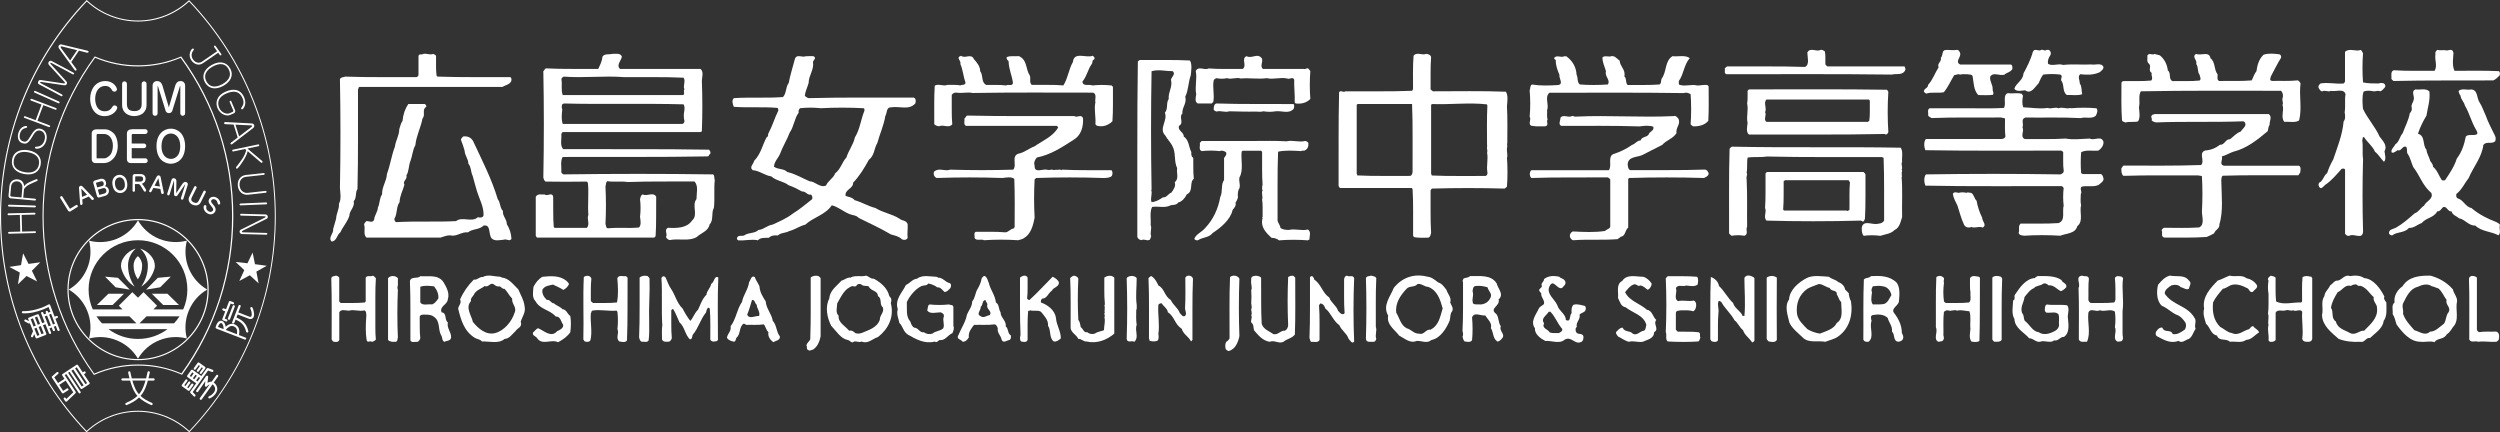 <?xml version="1.0" encoding="UTF-8"?>
<svg id="_レイヤー_1" data-name="レイヤー_1" xmlns="http://www.w3.org/2000/svg" viewBox="0 0 431.78 74.67">
  <rect x="0" y="0" width="431.78" height="74.67" fill="#333333" stroke="none"/>
  <defs>
    <style>
      .cls-1 {
        fill: #fff;
      }
    </style>
  </defs>
  <g>
    <path class="cls-1" d="M32.72.08l-.06-.06-.07.06c-2.39,2.23-5.51,3.46-8.77,3.46S17.43,2.3,15.04.06l-.07-.06-.06.06C5.29,10.16,0,23.41,0,37.35s5.29,27.16,14.89,37.26l.06.06.06-.06c2.4-2.25,5.52-3.49,8.81-3.49s6.4,1.24,8.8,3.48l.07.06.06-.07c9.6-10.09,14.88-23.32,14.88-37.25S42.33,10.17,32.72.08M32.67,74.41c-2.42-2.24-5.56-3.47-8.85-3.47s-6.44,1.24-8.86,3.48C5.43,64.37.19,51.2.19,37.35S5.45,10.32,14.99.26c2.42,2.23,5.55,3.46,8.84,3.46s6.41-1.22,8.83-3.45c9.54,10.06,14.8,23.22,14.8,37.09s-5.25,27.01-14.77,37.06"/>
    <path class="cls-1" d="M18.02,22.34h-1.32c-.56,0-.86.27-.86.73v4.44c0,.38.24.65.65.65h1.53c.93,0,2.32-.91,2.32-2.99,0-.7-.2-1.7-.78-2.22-.53-.46-.95-.62-1.54-.62M18.9,26.9c-.45.39-.69.45-.93.45h-1.16c-.1,0-.13,0-.13-.11v-3.88c0-.15.06-.22.2-.22h1.09c.85,0,1.53.79,1.53,2.03,0,.58-.17,1.37-.6,1.72"/>
    <path class="cls-1" d="M12.25,36.45l1.1-.68c.1-.06.12-.18.06-.28-.06-.11-.2-.13-.28-.07l-1.02.63s-.04,0-.04,0l-1.28-2.07c-.06-.11-.2-.14-.3-.07-.11.07-.13.2-.07.3l1.34,2.18c.11.18.31.19.5.08"/>
    <path class="cls-1" d="M13.85,35.29c.05.13.18.13.28.08.14-.06.14-.12.13-.24l-.05-.68,1.12-.5.47.5c.08.09.13.12.26.07.12-.05.2-.14.14-.27-.02-.03-.05-.07-.07-.09l-1.88-1.96c-.11-.12-.28-.14-.41-.09-.11.06-.21.2-.2.36l.2,2.71c0,.05,0,.07.02.11M14.06,32.62s.01,0,.02,0l.95,1.01-.86.38-.12-1.38s0-.02.01-.02"/>
    <path class="cls-1" d="M18.29,31.44c-.05-.2-.18-.4-.35-.48-.22-.1-.4-.12-.62-.06l-.87.25c-.22.06-.41.21-.33.49l.63,2.23c.06.19.21.29.42.23l.97-.27c.54-.16.76-.64.64-1.08-.06-.2-.2-.43-.45-.54-.07-.03-.13-.04-.24-.04.05-.03.1-.06.14-.13.11-.17.12-.39.06-.59M16.79,32.37l-.2-.69c-.03-.09,0-.12.07-.14l.78-.22c.22-.07.41.08.46.28.07.23-.05.48-.19.51l-.93.27ZM18.36,32.83c.08.3-.08.52-.32.59l-.82.23c-.05.01-.07.01-.08-.04l-.24-.85.94-.27c.21-.06.45.07.52.33"/>
    <path class="cls-1" d="M31.97,25.24c0-1.07-.31-1.65-.51-1.97-.47-.72-1.25-1.05-1.96-1.05-1.17,0-2.47.89-2.47,2.99,0,2.53,1.62,3.07,2.47,3.07,1,0,2.47-.71,2.47-3.04M29.51,27.44c-.89,0-1.62-.77-1.62-2.15,0-1.73.93-2.23,1.62-2.23.78,0,1.62.63,1.62,2.19,0,.75-.17,1.2-.37,1.51-.3.45-.77.69-1.25.69"/>
    <path class="cls-1" d="M18.1,20.05c1.47,0,2.15-1.09,2.15-1.46,0-.22-.26-.39-.45-.39-.23,0-.26.06-.61.56-.05.07-.2.2-.35.29-.23.13-.52.17-.73.17-1.5,0-1.67-1.55-1.67-2.14,0-1.28.64-2.24,1.74-2.24.34,0,.67.1.96.42.06.06.24.37.28.42.13.15.33.15.37.15.25,0,.41-.25.41-.41,0-.29-.55-1.42-2.01-1.42-1.66,0-2.62,1.4-2.62,3.08,0,1.49.78,2.98,2.51,2.98"/>
    <path class="cls-1" d="M26.8,20c.25,0,.42-.21.42-.42v-4.69s0-.05.02-.05c.02,0,.04.05.05.07l1.32,4.24c.04.14.2.39.57.39.31,0,.51-.19.57-.39l1.32-4.24s.03-.07.05-.07c.02,0,.02.05.02.05v4.69c0,.24.2.42.41.42.26,0,.42-.21.42-.43v-4.82c0-.29-.2-.75-.79-.75-.65,0-.85.57-.93.83l-1.09,3.71-1.09-3.71c-.1-.33-.32-.83-.94-.83-.58,0-.78.47-.78.75v4.82c0,.25.19.43.42.43"/>
    <path class="cls-1" d="M23.18,20.05c.61,0,1.29-.21,1.63-.61.33-.36.5-.71.5-1.3v-3.67c0-.23-.19-.42-.42-.42-.26,0-.42.21-.42.42v3.49c0,.77-.35,1.23-1.27,1.23-.84,0-1.28-.35-1.28-1.23v-3.49c0-.23-.19-.42-.41-.42-.26,0-.42.21-.42.42v3.67c0,1.35,1.09,1.91,2.1,1.91"/>
    <path class="cls-1" d="M22.79,22.33c-.45,0-.87.19-.87.73v4.44c0,.39.24.66.65.66h2.55c.23,0,.39-.2.39-.4,0-.25-.19-.41-.39-.41h-2.24c-.1,0-.13-.02-.13-.11v-1.66h2.12c.22,0,.39-.18.39-.39,0-.24-.2-.4-.39-.4h-2.12v-1.43c0-.18.08-.22.2-.22h2.15c.22,0,.4-.19.4-.41,0-.25-.21-.41-.4-.41h-2.32"/>
    <path class="cls-1" d="M37.5,34.19c-.52-.35-1.1-.2-1.33.12-.25.37-.14.65.03.92.08.13.17.25.27.36.19.2.34.44.35.57,0,.1-.03.17-.07.23-.13.19-.41.32-.79.06-.15-.1-.36-.29-.34-.59,0-.04.03-.21.03-.24,0-.05-.03-.11-.1-.16-.11-.07-.25-.05-.32.06-.12.18-.13.85.5,1.28.55.38,1.11.23,1.37-.16.26-.38.13-.71-.02-.95-.09-.14-.17-.26-.28-.37-.19-.2-.33-.43-.34-.54,0-.08.03-.16.06-.21.14-.2.44-.25.72-.06.2.14.26.26.36.62.02.08.04.13.1.17.13.09.25,0,.3-.07.12-.17-.04-.73-.5-1.04"/>
    <path class="cls-1" d="M31.54,31.69l-1.11,1.68.04-2.02c0-.18-.03-.46-.34-.55-.28-.1-.46.11-.5.25l-.75,2.4c-.03.12.03.24.14.28.13.04.24-.04.27-.14l.73-2.34s0-.02.02-.02c.01,0,.02.03.02.04v2.31c0,.08.03.23.22.29.16.05.29-.02.35-.1l1.31-1.9s.03-.03.04-.03c.01,0,0,.03,0,.04l-.73,2.32c-.04.12.03.24.15.28.12.04.24-.04.27-.15l.75-2.39c.05-.15.02-.41-.28-.5-.32-.1-.51.15-.59.27"/>
    <path class="cls-1" d="M25.93,33.2c.14.02.18-.03.24-.14l.32-.61,1.21.18.13.67c.02.12.05.18.19.2.12.02.24-.02.26-.15,0-.04,0-.09,0-.11l-.54-2.66c-.03-.16-.16-.27-.3-.29-.12-.02-.28.05-.36.19l-1.29,2.4s-.03.07-.04.1c-.02.14.08.21.2.22M27.33,30.84s0,0,.02,0c0,0,.01,0,.01.01l.26,1.36-.93-.14.64-1.23Z"/>
    <path class="cls-1" d="M33.24,35.34c.28.14.65.2.9.09.24-.09.4-.22.54-.49l.85-1.71c.05-.11,0-.24-.1-.29-.12-.05-.24,0-.29.1l-.81,1.63c-.18.35-.45.49-.88.28-.39-.19-.52-.46-.32-.87l.81-1.62c.05-.11,0-.24-.1-.29-.12-.06-.25,0-.3.1l-.85,1.71c-.31.63.07,1.14.54,1.37"/>
    <path class="cls-1" d="M25.15,30.91c0-.49-.29-.85-.88-.85h-.97c-.27-.01-.39.18-.39.35l-.02,2.49c0,.12.09.22.21.23.13,0,.21-.12.21-.22v-1.12s.68,0,.68,0c.07.04.2.12.28.26l.59.96c.04.07.1.09.17.09.14,0,.21-.12.22-.2,0-.14-.35-.66-.46-.82-.15-.2-.18-.24-.3-.34.16-.06.64-.22.65-.82M24.24,31.37h-.89s.01-.84.01-.84c0-.04.05-.07.08-.07h.81c.24.01.47.09.47.43,0,.36-.27.48-.49.48"/>
    <path class="cls-1" d="M19.43,31.92c.17,1.3,1.05,1.47,1.48,1.41.52-.06,1.22-.54,1.06-1.74-.08-.55-.27-.83-.4-.98-.29-.34-.72-.46-1.08-.41-.61.08-1.22.63-1.07,1.71M20.56,30.64c.41-.05.88.21.99,1.02.05.38,0,.63-.09.8-.12.25-.35.41-.6.44-.46.06-.89-.29-.99-1-.12-.89.33-1.21.69-1.26"/>
    <polygon class="cls-1" points="4.58 47.67 6.41 48.61 5.51 46.76 6.96 45.3 4.93 45.58 3.99 43.75 3.63 45.79 1.6 46.1 3.42 47.07 3.1 49.1 4.58 47.67"/>
    <polygon class="cls-1" points="44.04 45.63 43.63 43.62 42.74 45.47 40.7 45.24 42.19 46.66 41.33 48.53 43.15 47.54 44.66 48.94 44.28 46.91 46.08 45.9 44.04 45.63"/>
    <path class="cls-1" d="M9.13,57.07c.03.1.15.14.25.11.1-.04.14-.15.11-.25l-.2-.51.34-.13c.17.45.3.77.3.77.04.1.15.14.25.11.1-.04.15-.15.11-.25l-.72-1.87.32-.12c.09-.04.15-.15.1-.25-.04-.1-.15-.15-.24-.11l-.32.12-.77-2.01c-.02-.05-.06-.09-.11-.11-.06-.02-.11-.01-.16.01-1.08.62-2.85,1.21-4.42,1.16-.11,0-.2.08-.2.18,0,.1.08.2.18.2,1.18.05,2.47-.26,3.52-.68.33-.13.64-.28.91-.42.03.09.16.42.32.84l-.36.14-.08-.2c-.03-.1-.15-.15-.25-.11-.1.04-.15.15-.11.25l.08.2-.39.16-.12-.3c-.04-.1-.15-.15-.25-.11-.1.04-.15.15-.11.25l.6,1.51-.43.17-.57-1.44c-.03-.1-.15-.14-.24-.1l-.68.26s-.05,0-.07.01c-.02.01-.04.03-.06.04l-.68.27c-.1.04-.14.15-.11.24l.15.38-.53-.28c-.1-.05-.22-.02-.27.08-.05.09-.02.21.08.25l.88.46c-.09-.05-.13-.17-.08-.26,0,0,0,0,.02-.02l.59,1.51s0,0-.01.01l-.34.76c-.04.09,0,.21.1.25.1.05.21,0,.25-.1l.2-.44.24.63c.04.09.15.15.25.11l1.48-.58c.1-.04.15-.15.11-.25l-.57-1.44.43-.17.61,1.56c.04.1.15.15.25.11.1-.04.15-.15.11-.25l-.28-.71.39-.16.2.52M6.42,54.68c.05.14.27.69.5,1.26l-.39.15-.5-1.26c.16-.07.3-.12.39-.16M5.79,56.39c-.23-.58-.44-1.13-.49-1.26.09-.03.23-.09.39-.15l.49,1.26-.39.16ZM6.43,58.01c-.06-.14-.27-.68-.5-1.26l.38-.15.5,1.26c-.15.07-.29.12-.38.15M7.55,57.57c-.08.04-.23.09-.39.15l-.5-1.26.39-.15c.23.58.45,1.13.5,1.26M8.83,54.21c.2.54.45,1.18.66,1.71l-.34.13-.67-1.71.36-.14ZM8.4,56.36l-.67-1.71.39-.16.67,1.71-.39.16Z"/>
    <path class="cls-1" d="M14.49,64.64l.23-.15c.09-.06.11-.17.05-.26-.06-.09-.18-.11-.26-.06l-.22.14-.82-1.24c-.06-.09-.17-.12-.26-.06l-2.4,1.58c-.09.06-.12.18-.06.26,0,0,.16.24.38.58,0,0-.01,0-.01,0l-1.1.72c-.31-.46-.58-.89-.65-.99.18-.15.68-.59.68-.59.07-.07.09-.18.02-.27-.07-.07-.19-.08-.27-.01l-.8.7c-.07.06-.09.16-.03.24l1.73,2.64c.06.08.17.11.26.05l.79-.51c.09-.06.11-.17.05-.26-.05-.08-.17-.12-.26-.05,0,0-.43.28-.63.41-.08-.11-.37-.56-.68-1.04l1.1-.73s0,0,.01,0c.52.8,1.22,1.87,1.32,2.02-.17.16-.97.93-1.21,1.15-.06-.09-.11-.17-.11-.17-.06-.08-.17-.11-.26-.06-.09.06-.12.18-.06.26l.24.36s.08.08.14.08c.06,0,.11-.02.15-.05l1.49-1.42c.06-.06.08-.16.03-.24,0,0-1.71-2.6-1.9-2.89.05-.03.15-.1.28-.18l2.14,3.26c.06.09.17.11.26.06.09-.06.11-.18.06-.27l-2.15-3.27c.08-.05.17-.11.25-.17.11.16,1.9,2.89,1.9,2.89.06.08.18.11.26.06l1.24-.81c.09-.06.11-.18.05-.26l-.98-1.48M14.12,66.77c-.18-.27-1.69-2.58-1.79-2.73.11-.08.22-.15.32-.22l1.79,2.73c-.13.09-.25.16-.33.21M14.76,66.35l-1.79-2.73c.13-.09.23-.15.28-.19.18.27,1.61,2.47,1.79,2.73-.07.05-.17.11-.28.19"/>
    <path class="cls-1" d="M26.52,65.34h-.88c.14-.55.22-.95.23-.99.02-.11-.05-.21-.16-.23-.1-.02-.21.05-.23.16,0,0-.09.47-.24,1.07h-2.48c-.16-.6-.24-1.06-.24-1.07-.02-.11-.13-.17-.23-.16-.1.03-.17.12-.15.23,0,.04.08.45.23.99h-1.22c-.1,0-.19.09-.19.2s.09.19.19.19h1.32c.21.75.52,1.64.92,2.21.11.16.23.3.34.44-.54.52-1.19.87-1.97,1.21-.1.04-.14.16-.1.26.04.1.16.15.26.1.82-.36,1.51-.73,2.09-1.3.58.56,1.28.94,2.08,1.3.1.05.22,0,.26-.1.04-.1,0-.22-.1-.26-.78-.34-1.43-.7-1.98-1.21.12-.14.24-.28.35-.44.4-.57.71-1.46.92-2.21h.98c.11,0,.19-.09.19-.19,0-.11-.09-.2-.19-.2M24.3,67.71c-.1.13-.19.26-.3.38-.11-.12-.2-.25-.3-.38-.35-.5-.63-1.29-.84-1.99h2.27c-.2.69-.48,1.48-.83,1.99"/>
    <path class="cls-1" d="M33.32,66.28c-.09-.06-.21-.05-.27.05,0,0-.36.51-.52.72-.05-.04-.12-.1-.19-.14l.51-.72c.06-.08.05-.21-.04-.27-.09-.06-.21-.04-.27.04l-.51.71c-.07-.05-.14-.1-.2-.14.15-.21.52-.71.52-.71.06-.08.05-.21-.04-.27-.09-.06-.21-.04-.27.04l-.63.88c-.06.09-.04.2.05.27l1.03.73c.08.07.21.04.27-.05l.63-.87c.06-.08.04-.21-.05-.27"/>
    <path class="cls-1" d="M34.56,64.55c.08.06.21.04.27-.05l.63-.87c.06-.09.04-.2-.04-.27l-1.03-.73c-.09-.06-.21-.04-.27.05l-.63.87c-.06.08-.04.21.05.28.09.06.21.04.27-.05,0,0,.36-.51.52-.72.05.04.12.09.2.14l-.51.72c-.06.09-.04.21.04.27.09.07.21.04.28-.05l.51-.71c.07.05.14.1.2.14-.15.21-.52.72-.52.72-.06.09-.04.21.05.27"/>
    <path class="cls-1" d="M33.28,67.72c.17-.24,2.5-3.5,2.65-3.72.19.06.67.24.67.24.1.04.21-.02.25-.12.04-.1-.02-.21-.11-.25l-.81-.3c-.08-.03-.17,0-.22.07l-.94,1.3-1.49-1.06c-.09-.06-.21-.04-.27.04l-.67.94c-.06.09-.04.2.05.27l1.49,1.07-1.01,1.42c-.06.07-.05.18.02.25.54.56.58.59.59.6.08.06.19.04.25-.03.06-.07.06-.2-.02-.27,0,0-.3-.31-.43-.45M32.77,64.94c.12-.17.32-.45.44-.63.05.04.13.1.24.17l-.44.62c-.11-.08-.19-.14-.23-.17M33.32,65.34l.44-.62c.08.06.16.11.24.17l-.45.62c-.07-.06-.15-.11-.23-.17M33.87,65.73l.45-.63c.09.07.17.12.24.17l-.45.62c-.06-.05-.14-.11-.23-.17"/>
    <path class="cls-1" d="M37.38,64.77l-.82,1.15c-.2-.02-.44.03-.72.22.05-.46.11-1.05.11-1.05.01-.07-.02-.14-.08-.18-.01,0-.03-.02-.05-.02-.08-.03-.18,0-.23.07l-1.69,2.47c-.06.09-.03.21.05.27.08.06.2.04.27-.05,0,0,.77-1.13,1.25-1.83-.04.38-.09.76-.09.76,0,.07.02.14.08.18,0,0,.02.02.03.02.08.03.17.02.22-.04.14-.15.33-.31.52-.38l-1.71,2.39c-.06.08-.04.21.05.27.08.07.21.05.27-.04l1.86-2.59s.05.03.07.04c.24.18.39.53.39.75,0,.39-.38.98-1.07,1.27-.1.04-.14.15-.1.25.04.1.16.14.25.1.84-.36,1.29-1.1,1.29-1.62,0-.35-.2-.82-.55-1.07-.02-.01-.04-.03-.07-.04l.75-1.04c.06-.09.04-.21-.05-.27-.08-.06-.2-.05-.27.04"/>
    <path class="cls-1" d="M42.39,58.3s-.73-.28-1.12-.43c.21-.96-.06-1.58-.79-1.87-.48-.18-1.03-.02-1.5.43-.08-.5-.29-.87-.59-.99-.04-.02-.09-.03-.14-.04-.44-.06-.82.36-1.01,1.12-.03.09.03.19.12.23l4.91,1.9c.1.03.21-.01.24-.11.04-.1,0-.21-.11-.25M37.65,56.47c.16-.48.38-.7.54-.68.02,0,.03.01.05.01.2.08.38.45.38,1.04-.34-.13-.9-.34-.97-.37M40.91,57.72c-.81-.31-1.11-.43-1.92-.74.34-.44.86-.82,1.34-.63.34.12.76.42.58,1.37"/>
    <path class="cls-1" d="M39.35,53.74s.01-.05.01-.08c.21-.56.42-1.09.47-1.23.15.05.34.12.34.12.1.04.2-.01.24-.11.04-.1,0-.21-.11-.25l-.51-.19c-.1-.04-.21.01-.25.1l-.5,1.31-.38-.14c-.1-.04-.21,0-.25.11-.04.1,0,.21.11.25l.38.15-.5,1.3c-.04.1,0,.2.11.24l.51.2c.1.04.21,0,.24-.11.04-.09,0-.21-.11-.25,0,0-.18-.07-.33-.13.05-.14.26-.67.47-1.23.02-.02.04-.04.05-.07"/>
    <path class="cls-1" d="M39.48,55.22c.1.04.21,0,.25-.11l.82-2.14c.04-.1,0-.2-.11-.25-.1-.04-.21,0-.25.11l-.83,2.13c-.04.11.01.22.11.25"/>
    <path class="cls-1" d="M43.34,53.04c-.1.05-.14.16-.1.25.23.51.3.98.2,1.29-.02.07-.07.1-.1.12-.07.03-.17.03-.25,0l-1.93-.74.4-1.03c.04-.1,0-.21-.11-.25-.1-.04-.21,0-.25.11l-1.1,2.85c-.04.09.01.21.11.24.1.03.21-.01.25-.11l.23-.58c.69.32,1.52.76,1.82,2.1.02.1.12.16.23.15.11-.02.17-.12.15-.23-.34-1.55-1.31-2.03-2.05-2.38l.2-.52,1.93.74c.19.08.39.07.55,0,.15-.07.26-.19.3-.33.19-.56-.08-1.28-.2-1.57-.05-.09-.16-.14-.25-.1"/>
    <path class="cls-1" d="M6.22,40.1c0-.11-.08-.16-.17-.16l-2.23.06-.08-2.88,2.23-.06c.09,0,.16-.08.16-.16,0-.11-.08-.16-.17-.16l-4.49.11c-.1,0-.16.08-.16.16,0,.1.08.16.17.16l1.95-.05.07,2.88-1.94.05c-.1,0-.17.07-.16.15,0,.11.08.17.16.17l4.49-.12c.09,0,.16-.07.16-.16"/>
    <path class="cls-1" d="M1.54,35.68l4.49.14c.09,0,.17-.07.17-.16,0-.1-.08-.16-.16-.16l-4.49-.15c-.09,0-.16.06-.17.15,0,.1.07.17.16.17"/>
    <path class="cls-1" d="M1.89,34.26l4.14.38c.09.01.17-.06.18-.15,0-.1-.07-.16-.15-.17l-2.05-.19.14-1.48c.35-.48.63-.67,1.38-1l.87-.39s.11-.07.11-.13c.01-.07-.05-.18-.15-.19-.11-.01-.75.27-1.23.5-.38.18-.64.31-.96.72-.05-.71-.49-1.12-1.1-1.18-.79-.07-1.38.39-1.45,1.23l-.15,1.56c-.02.29.16.48.42.5M1.92,32.21c.07-.73.65-.93,1.09-.89.53.05.9.52.85,1.1l-.15,1.68-1.73-.15c-.13-.01-.2-.12-.2-.22l.14-1.52Z"/>
    <path class="cls-1" d="M4.14,30.05c1.8.34,2.69-.52,2.88-1.57.24-1.29-.55-2.23-2.08-2.52-1.39-.25-2.59.19-2.85,1.59-.24,1.31.61,2.24,2.05,2.5M2.39,27.62c.22-1.19,1.22-1.55,2.48-1.32,1.34.25,2.06.96,1.85,2.11-.22,1.16-1.21,1.56-2.44,1.33-1.42-.26-2.11-.96-1.89-2.11"/>
    <path class="cls-1" d="M3.91,24.74c.63.18.97.08,1.8-1.36.46-.79.84-.93,1.31-.8.57.16.9.81.67,1.61-.19.69-.66,1.11-1.33,1.14-.22,0-.29.02-.31.13-.03.11.03.17.12.2.39.11,1.47-.08,1.82-1.37.27-.98-.14-1.82-.9-2.03-.76-.22-1.24.23-1.78,1.17-.6,1.06-.87,1.11-1.28,1-.59-.16-.76-.71-.57-1.36.2-.72.64-.89,1.09-.99.06-.01.13-.07.14-.14.02-.08-.03-.15-.11-.18-.15-.04-1.09.06-1.42,1.23-.22.78,0,1.55.76,1.76"/>
    <path class="cls-1" d="M4.24,20.37l4.2,1.58c.08.03.18,0,.21-.09.04-.1-.02-.18-.09-.21l-2.1-.79,1.02-2.7,2.09.79c.08.03.17-.01.2-.09.03-.09-.02-.18-.1-.2l-4.2-1.59c-.09-.03-.18.01-.21.09-.04.09.02.18.09.21l1.82.69-1.01,2.7-1.82-.68c-.09-.04-.17,0-.21.08-.03.1.01.18.1.21"/>
    <path class="cls-1" d="M10.07,17.83c.08.04.18,0,.21-.08.04-.09,0-.18-.08-.21l-4.1-1.83c-.08-.04-.18,0-.21.08-.04.09,0,.18.08.21l4.11,1.83"/>
    <path class="cls-1" d="M6.77,14.58l3.8,2.03c.08.04.18,0,.22-.07.05-.08,0-.17-.07-.21l-3.69-1.97c-.08-.05-.11-.12-.09-.16.03-.05.09-.06.15-.05l3.92.57c.22.03.41.02.52-.2.11-.21.03-.37-.13-.54l-2.67-2.95s-.06-.08-.03-.14c.03-.06.1-.07.18-.02l3.69,1.97c.08.04.18.01.22-.06.05-.08,0-.18-.06-.21l-3.8-2.03c-.19-.1-.41-.04-.53.19-.1.19-.08.33.09.52l2.61,2.87c.1.11.14.17.1.23-.04.07-.15.06-.25.05l-3.84-.57c-.24-.04-.38,0-.49.21-.12.24-.06.44.14.55"/>
    <path class="cls-1" d="M12.88,12.08s.05.07.1.1c.06.04.16.05.21-.04.06-.08.05-.17-.03-.27l-.85-1.16,1.32-1.96,1.39.35c.13.03.21,0,.26-.07.05-.07.02-.17-.05-.22-.04-.03-.07-.04-.12-.05l-4.46-1.08c-.18-.04-.38.01-.49.18-.08.13-.09.34.03.51l2.69,3.72M10.48,8.06c.04-.06.16-.05.26-.03l2.57.64-1.19,1.77-1.57-2.13c-.07-.09-.11-.21-.08-.25"/>
    <path class="cls-1" d="M36.61,11.19c-1.59.88-1.73,2.1-1.22,3.03.63,1.13,1.83,1.35,3.18.61,1.22-.68,1.86-1.78,1.18-3.01-.64-1.16-1.88-1.33-3.14-.62M39.48,11.95c.58,1.05.05,1.96-1.07,2.58-1.18.65-2.19.56-2.75-.46-.57-1.02-.06-1.94,1.03-2.55,1.26-.7,2.23-.59,2.79.42"/>
    <path class="cls-1" d="M37.58,18.7c.48,1.13,1.6,1.39,2.12,1.17l.65-.28c.26-.12.35-.32.24-.59l-.65-1.52c-.03-.08-.12-.11-.19-.07-.08.03-.12.12-.09.19l.62,1.46c.06.13,0,.21-.11.27l-.59.25c-.41.17-1.36-.1-1.72-.96-.41-.97-.08-1.92,1.25-2.48,1.26-.54,2.26-.41,2.78.82.33.78.11,1.21-.18,1.61-.07.09-.07.17-.04.24.03.08.13.09.19.07.14-.06.84-.82.32-2.04-.62-1.47-1.88-1.58-3.14-1.04-1.76.75-1.83,2.03-1.47,2.9"/>
    <path class="cls-1" d="M38.81,21.11c-.07.02-.14.1-.11.19.03.09.1.14.23.15l1.42.06.7,2.24-1.13.86c-.11.08-.13.16-.11.24.02.07.12.12.2.09.05-.01.08-.03.11-.06l3.61-2.77c.15-.12.23-.3.17-.5-.04-.14-.2-.28-.41-.29l-4.54-.24s-.09,0-.13.02M43.3,21.64c.11,0,.23.04.24.1.02.06-.06.15-.15.22l-2.09,1.59-.63-2.02,2.62.12Z"/>
    <path class="cls-1" d="M40.1,26.04c.02.09.11.14.2.12l2.02-.42.21.16c-.24,1.07-.95,1.95-1.72,2.92-.04.05-.06.11-.05.18.02.11.11.15.2.12.15-.03.72-.8,1.05-1.34.38-.63.64-1.11.77-1.67l2.26,1.94c.06.05.12.07.18.06.1-.02.15-.12.13-.19-.01-.05-.04-.1-.09-.13l-2.53-2.14,1.93-.4c.09-.02.14-.11.12-.19-.02-.09-.11-.14-.19-.12l-4.36.91c-.09.02-.14.11-.13.19"/>
    <path class="cls-1" d="M41.07,32.08c.11,1.04.86,1.65,1.78,1.55l3.06-.34c.09-.02.15-.08.15-.17-.02-.1-.1-.15-.18-.15l-3.08.34c-.75.08-1.33-.44-1.42-1.24-.1-.92.45-1.46,1.12-1.53l3.07-.34c.1-.02.15-.08.15-.17-.01-.1-.09-.15-.18-.14l-3.06.33c-1.03.11-1.5.99-1.4,1.86"/>
    <path class="cls-1" d="M45.57,30.2h.03c.1-.02.15-.09-.03,0"/>
    <path class="cls-1" d="M41.53,35.16c-.09,0-.16.08-.15.17,0,.09.08.14.16.14l4.45-.18c.09,0,.16-.08.15-.17,0-.09-.08-.16-.16-.16l-4.45.19"/>
    <path class="cls-1" d="M41.88,39.86l4.2-2.09c.11-.05.17-.17.18-.29,0-.2-.12-.44-.39-.44l-4.24-.12c-.09,0-.16.07-.16.16,0,.1.07.16.16.16l4.1.11c.07,0,.14.05.14.1,0,.07-.05.1-.13.14l-4.19,2.09c-.09.05-.17.18-.17.3-.01.19.13.43.39.44l4.23.12c.09,0,.17-.07.17-.16,0-.1-.07-.15-.16-.15l-4.09-.11c-.07,0-.14-.05-.14-.12s.04-.09.12-.12"/>
    <path class="cls-1" d="M35.03,10.93l2.66-1.82.28.4c.05.07.14.09.21.03.07-.04.08-.14.04-.21l-.99-1.39c-.05-.07-.15-.09-.22-.04-.07.05-.08.15-.04.21l.53.74-2.64,1.81c-.41.28-1.08.25-1.53-.41-.36-.54-.29-1.11.11-1.59.04-.06.06-.12.03-.19-.06-.09-.17-.12-.25-.06-.32.22-.76,1.15-.18,2,.49.72,1.31.98,1.99.52"/>
    <path class="cls-1" d="M31.48,64.67c5.77-8,8.82-17.45,8.82-27.33s-3.09-19.49-8.96-27.52l-.05-.07-.08.03c-2.33.99-4.81,1.5-7.37,1.5s-5.05-.51-7.4-1.51l-.07-.04-.05.07c-5.87,8.04-8.98,17.57-8.98,27.55s3.06,19.35,8.84,27.35l.05.07.07-.04c2.4-1.05,4.94-1.58,7.57-1.58s5.12.52,7.5,1.55l.07.03.05-.07M31.35,64.49c-2.38-1.02-4.9-1.54-7.5-1.54s-5.17.54-7.57,1.57c-5.72-7.94-8.75-17.34-8.75-27.17s3.08-19.38,8.9-27.37c2.35.99,4.84,1.5,7.4,1.5s5.04-.5,7.37-1.49c5.81,7.98,8.88,17.44,8.88,27.34s-3.02,19.21-8.74,27.15"/>
    <path class="cls-1" d="M23.84,37.82c-6.73,0-12.19,5.47-12.19,12.2s5.47,12.19,12.19,12.19,12.2-5.47,12.2-12.19-5.48-12.2-12.2-12.2M23.84,62.01c-6.61,0-11.99-5.38-11.99-11.99s5.38-11.99,11.99-11.99,11.99,5.38,11.99,11.99-5.38,11.99-11.99,11.99"/>
    <path class="cls-1" d="M32.28,41.56c-1.54.4-3.23.33-4.82-.32-1.59-.66-2.83-1.8-3.63-3.18-.8,1.38-2.05,2.52-3.64,3.18-1.59.65-3.27.73-4.82.32.41,1.54.34,3.23-.32,4.81-.66,1.59-1.8,2.84-3.18,3.64,1.38.8,2.52,2.04,3.18,3.64.66,1.59.73,3.27.32,4.82,1.55-.41,3.23-.34,4.82.32,1.59.65,2.84,1.79,3.64,3.17.8-1.38,2.04-2.52,3.63-3.17,1.59-.66,3.28-.73,4.82-.32-.41-1.55-.33-3.23.33-4.82.66-1.59,1.79-2.84,3.18-3.64-1.38-.8-2.52-2.05-3.18-3.64-.66-1.58-.73-3.27-.33-4.81M17.61,55.84c-.35-.37-.67-.77-.95-1.2h5.7l1.2,1.2h-5.95ZM23.83,58.54c-1.92,0-3.68-.63-5.11-1.7h10.22c-1.42,1.07-3.19,1.7-5.11,1.7M30.06,55.84h-5.97l1.21-1.2h5.7c-.28.43-.59.83-.94,1.2M32.36,50.02c0,1.22-.26,2.38-.72,3.42h-5.15l.64-.64-2.34-2.34-.96.96-.97-.96-2.34,2.34.64.64h-5.14c-.46-1.05-.72-2.21-.72-3.42,0-4.71,3.82-8.53,8.53-8.53s8.53,3.82,8.53,8.53"/>
    <polygon class="cls-1" points="18.14 47.78 19.97 49.62 22.41 50.02 20.37 47.98 18.14 47.78"/>
    <polygon class="cls-1" points="29.5 47.78 27.26 47.98 25.23 50.02 27.66 49.62 29.5 47.78"/>
    <path class="cls-1" d="M26.74,45.87c0-.3-.06-.57-.16-.83,0,0,0-.01,0-.01,0-.01,0-.02,0-.03-.46-.99-1.32-1.74-2.38-2.07.82.72,1.34,1.76,1.34,2.93h0c0,1.36-.43,2.62-1.16,3.65,1.07-.69,1.89-1.75,2.27-3,.07-.2.1-.42.1-.64"/>
    <path class="cls-1" d="M22.11,45.86c0-1.17.52-2.21,1.34-2.93-1.06.32-1.92,1.08-2.38,2.07,0,0-.01.02-.01.03,0,0,0,0,0,.02-.11.25-.16.53-.16.83,0,.22.03.44.1.64.38,1.25,1.2,2.31,2.27,3-.73-1.03-1.15-2.29-1.15-3.65h0"/>
    <path class="cls-1" d="M24.55,45.87c0-.66-.29-1.24-.74-1.64-.46.4-.74.99-.74,1.64,0,.88.27,1.7.74,2.37.47-.67.74-1.48.74-2.37"/>
    <polygon class="cls-1" points="26.22 50.73 28.19 52.68 30.91 52.68 28.92 50.73 26.22 50.73"/>
    <polygon class="cls-1" points="16.73 52.68 19.44 52.68 21.42 50.73 18.72 50.73 16.73 52.68"/>
  </g>
  <g>
    <g>
      <path class="cls-1" d="M64.4,47.61c-.36.24-.96-.12-1.24.33v4.12c-.06.06-.09.12-.14.18-1.35.15-2.78.06-4.19.09-.06-.09-.15-.18-.24-.27v-4.12c-.15-.22-.36-.3-.56-.33-.31.12-.78.04-.81.52.11,3.44.06,7,.06,10.51.12.08.12.24.24.34.33.09.87.21,1.08-.26v-4.77c.27-.62,1.14-.31,1.65-.29.9-.28,1.8.19,2.69-.06.36.19.3.59.33.93-.1,1.5-.18,2.91.09,4.35.09.06.24.24.33.1.17,0,.43-.07.57.06.24-.06.48-.19.66-.39-.15-1.32-.06-2.79-.09-4.06.03-2.05-.06-4.39.09-6.54-.18-.15-.3-.37-.51-.43"/>
      <path class="cls-1" d="M67.02,48.03v10.68c.33.35.81.35,1.32.32.38-.06.27-.5.38-.74-.12-2.57-.12-5.56,0-8.22-.08-.22-.12-.55,0-.76v-1.27c-.45-.49-1.29-.49-1.7,0"/>
      <path class="cls-1" d="M90.59,52.83c-.12-1.05-.69-1.91-1.07-2.85-.84-.8-1.65-1.97-2.85-2.04-.06-.15-.21,0-.26-.15-.99,0-2.13-.47-3.03.06-.6-.09-.92.55-1.55.44-.99.97-1.83,2.18-2.37,3.44.33.63-.29,1.04-.33,1.59.48,1.93,1.02,3.92,2.93,5.06.39.22.84.19,1.17.59,1.25-.04,2.93.46,3.92-.44.81,0,1.34-.86,1.88-1.34.3-.53,1.26-.71.9-1.6.25-.92.93-1.63.66-2.76M88.88,54c-.48,1.53-1.8,3.13-3.38,3.53-1.58.39-2.9-.79-3.83-1.93-.24-1.14-1.35-2.46-.33-3.59-.11-.59.42-.83.57-1.26.48-.74,1.17-.83,1.79-1.35.71.34.95-.77,1.65-.24.26.21.56.39.98.3.27.15.45.49.81.42.57.59.74,1.11,1.32,1.69-.13.92.86,1.47.42,2.43"/>
      <path class="cls-1" d="M97.14,53.4c-.42-.48-1.02-.58-1.46-1.01-.51.03-.69-.73-1.23-.58-.51-.49-.93-1.16-.74-1.83.45-.66,1.16-.66,1.79-.83.6.3,1.22.53,1.79.92.42-.19.84-.61.98-1.01-.06-.25-.33-.4-.48-.59-1.19-.92-2.6-.8-4.09-.67-.72.4-1.2,1.04-1.56,1.74-.06.8-.3,1.84.33,2.46.8,1.47,2.47,1.47,3.52,2.67.84-.06.9.95,1.29,1.45.03.61-.63.89-1.05,1.07-1.04,1.22-2.27-.09-3.29-.5-.36.1-.56.5-.89.74-.15.58.53.62.74,1.01.9,1.26,2.45.07,3.59.67.77-.4,1.64-1,2.12-1.74.12-.99.15-1.82,0-2.8-.48-.27-.69-1.17-1.37-1.17"/>
      <path class="cls-1" d="M108.11,47.69c-.51.1-1.2-.27-1.49.34.11,1.35.21,2.89-.06,4.21-1.32.15-2.72.06-4.1.09-.17-.06-.39-.27-.42-.43.03-1.26-.05-2.58.1-3.77-.18-.64-.95-.58-1.31-.28-.17,3.69.02,7.15-.08,10.78.1.08.1.24.26.34.3.11.75.14.96-.19.38-1.51-.06-3.07.08-4.7.16-.09.03-.33.25-.43,1.28-.25,2.75.13,4.19,0,.06.07.08.13.15.19.11,1.04.11,1.97,0,3.01.35.7-.38,1.56.33,2.12.39.06,1.05.27,1.32-.19.15-3.57.06-7.22.1-10.84-.1-.06-.19-.15-.25-.25"/>
      <path class="cls-1" d="M112.17,48.03c-.09-.09-.21-.24-.3-.34-.48-.15-1.04-.08-1.4.25-.03,3.44.06,6.94-.09,10.34.09.29.11.55.42.74.42-.06.96.21,1.23-.24.14-1.13.09-2.19.09-3.26-.09-2.66.15-4.84.06-7.49"/>
      <path class="cls-1" d="M141.39,47.69c-.44-.15-1.01-.08-1.37.25-.03,3.57.06,7.18-.08,10.69-.18.34-.57.61-.67,1,.22.22-.09.68.34.83.26.23.56-.07.83-.09.78-.52,1.11-1.41,1.29-2.27v-10.07c-.09-.09-.21-.24-.34-.34"/>
      <path class="cls-1" d="M153.59,51.14c-.3-1.39-1.52-2.39-2.68-3.01-.54.07-.84-.4-1.32-.52-.87.24-1.94-.12-2.68.33-.64-.06-1.03.4-1.56.52-.86.96-2.04,1.72-2.12,3.11-.78,1.41-.36,3.37.33,4.7.9.92,1.62,2.21,2.85,2.45.32.03.53.46.89.4.45-.41.99.16,1.5-.14,1.13.49,1.92-.5,2.84-.77,1.77-1.38,2.84-3.44,2.21-5.86.18-.49.13-.82-.24-1.2M151.95,55.25c-.51,1.39-2,1.78-3.17,2.27-.33.13-.77.13-1.07,0-.3-.28-.6-.52-1.05-.4-.65-.8-1.95-1.4-1.82-2.6-.57-.49-.27-1.48-.24-2.13.69-1.17,1.26-2.61,2.69-3,.15.12.45.12.6,0,.18-.37.59-.44.9-.24.3.33.84.16,1.23.3.41.89,1.56.66,1.61,1.69.78.46.2,1.44.84,1.93.33.87-.57,1.36-.51,2.18"/>
      <path class="cls-1" d="M164.65,52.98c-.09-.4-.51-.25-.74-.4-1.07.12-2.3.12-3.35,0-.39.15-.27.67-.42,1.01.42.74,1.59.35,2.3.35.3.11.66.27.57.73-.27.67.18,1.35-.09,2.02-.54.53-1.31.43-1.88.93-.47.16-1.07.09-1.46-.24-.71.18-.98-.8-1.65-.78-.45-.21-.56-.67-.71-1.07-.81-.87-.54-2.2-.6-3.37.51-1.08,1.47-2.24,2.54-2.76.36-.15.9,0,1.17-.44.54.12,1.07.29,1.56.68.5-.09.84.4,1.22.78.46.03.72-.37,1.04-.67.12-.25.21-.71-.14-.86-.72-.12-1.17-.98-1.98-.93-.02-.15-.2,0-.24-.15-1.19-.04-2.45-.4-3.44.33-.78.07-1.22.82-1.88,1.07-.63,1.33-1.97,2.49-1.41,4.2-.27.84.12,1.57.28,2.37.63.6.63,1.47,1.46,2.01,1.41.8,2.88,1.66,4.66,1.2.31.27.55-.13.81-.26.96.16,1.43-.88,2.22-1.19.17-.37.36-.83.17-1.26v-3.28"/>
      <path class="cls-1" d="M179.78,52.24c-.03-.28,0-.51.24-.67.81,0,.99-.92,1.64-1.36.34-.67,1.32-.64,1.22-1.5-.24-.46-.68-.71-1.07-.92-1.32,1.32-2.62,2.76-3.92,3.94-.17.24-.36-.04-.5-.16.15-1.16.06-2.42.09-3.63-.3-.58-.97-.28-1.31,0,.02,3.32-.06,6.79.09,9.92-.09.32-.18.84.09,1.11.32.06.92.27,1.13-.26.03-1.68-.06-3.37.09-4.96.06-.18.27.03.33-.16.57.19,1.34-.08,1.88.25.54.68,1.32,1.41,1.23,2.43.56.79.15,2.09.99,2.7.41.11.86-.19,1.22-.53,0-1.29-.76-2.27-.84-3.53-.18-1.33-1.46-2.28-2.6-2.67"/>
      <path class="cls-1" d="M190.73,47.94c.02,1.51-.06,3.04.09,4.45-.03.13.05.28-.09.34.2.53-.06.92.09,1.27-.27.24.18.53-.09.76.23.65-.06,1.51-.06,2.27-.51.21-1.11.24-1.56.58-.45.16-.98.09-1.32-.24-.63.15-.69-.59-1.13-.86-.09-.44-.12-.89-.42-1.26-.12-2.33-.12-4.78,0-7.12-.09-.33-.45-.46-.75-.52-.24.06-.45.19-.66.43.14,2.82.06,5.9.08,8.66.15.83,1.02,1.11,1.32,1.84.53-.06.93.5,1.4.44,1.86.43,3.53-.27,4.82-1.35v-9.68c-.06-.06-.13-.09-.19-.15-.44-.31-1.13-.15-1.55.15"/>
      <path class="cls-1" d="M204.72,47.94c0,1.79.06,3.5-.05,5.31,0,.43.36.92,0,1.32-.45.22-.63-.27-.9-.49-.33-.92-1.17-1.38-1.56-2.27-1.13-.67-1.05-1.96-2.15-2.51-.24-.55-.57-1.15-1.04-1.51-.24-.25-.48.09-.66.24.15,3.44.06,7,.08,10.5.19.07-.02.29.15.34.5.1.93.19,1.41-.09.12-.34.15-.68.06-1.08.26-1.68-.12-3.32,0-5.07.16-.18.32-.27.59-.24.33.59.96.84,1.06,1.55,1.16.71,1.14,2.05,2.39,2.85.3.99,1.13,1.26,1.61,2.18.1-.1.18-.19.24-.26.03-3.44-.06-7.11.09-10.58-.15-.58-1.01-.73-1.32-.19"/>
      <path class="cls-1" d="M212.44,47.85c-.15,3.5-.06,7.06-.08,10.59-.12.26-.37.49-.57.59-.21.34-.21.9-.09,1.26.13.21.33.27.48.34,1.17-.25,1.67-1.54,1.88-2.58-.12-3.26-.12-6.67,0-9.92-.28-.58-1.17-.68-1.62-.28"/>
      <path class="cls-1" d="M223.47,47.69c-.33-.17-.69-.03-.99.16-.12,2.73-.12,5.59,0,8.33-.03.4-.21.77-.57.94-.74-.09-1.16.78-1.97.59-.72-.52-1.73-.8-2.03-1.78-.15-2.61-.06-5.31-.1-7.98-.35-.33-.92-.4-1.37-.25-.31.1-.39.37-.34.68-.12.62.25,1.3,0,1.74.06.72.06,1.51,0,2.22.03.27.09.59.09.83-.27.42.18.83-.09,1.26.25.43-.12.79,0,1.26.46.34.37.89.48,1.35.81.94,1.52,1.81,2.72,1.99.84-.36,1.53.41,2.37,0,.59-.52,1.47-.59,1.97-1.25.12-3.23.06-6.55.06-9.83-.09-.06-.15-.15-.24-.25"/>
      <path class="cls-1" d="M232.65,47.61c-.33,0-.51.4-.51.68.03,1.83-.06,3.9.09,5.8-.07.06-.12.09-.18.16-.42.09-.69-.28-.96-.59-.24-.86-1.25-1.41-1.5-2.27-1.22-.8-1.38-2.31-2.6-3.09-.03-.23-.12-.4-.33-.59-.18-.03-.32.03-.41.16-.03,3.42.06,7.06-.09,10.53.15.19.03.52.33.65.48-.06,1.11.21,1.41-.32-.02-1.98.06-4.04-.09-5.98.09-.1.09-.24.24-.34.48.06.72.43.84.86,1.02.8,1.29,2.08,2.45,2.92.33.86,1.29,1.41,1.55,2.27.22.27.67,1.05.99.53-.15-3.5-.15-7.34,0-10.94-.2-.64-.86-.15-1.22-.43"/>
      <path class="cls-1" d="M237.62,56.45c.03-2.93-.06-5.47.08-8.42-.2-.37-.59-.31-.9-.43-.3.15-.71,0-.89.43.11,3.41.11,7,0,10.41,0,.84.86.53,1.4.59.21-.06.34-.28.39-.5-.27-.7.18-1.41-.08-2.08"/>
      <path class="cls-1" d="M249.82,50.06c-.37-.46-.81-1.14-1.39-1.26-.59-.43-1.16-.95-1.88-1.01-2.25-.59-4.37.09-5.83,1.94-.57,1.47-2,3.04-.96,4.79-.33,1.53,1.11,2.39,1.89,3.44.92.46,1.88,1.42,3.02.92.83-.06,1.82.52,2.54-.16,1.55-.27,2.63-2.02,3.17-3.37.15-.51.03-1.16.42-1.59.3-.55-.15-1.02-.33-1.51.27-.86-.42-1.44-.65-2.18M247.03,56.95c-.81-.12-1.08.97-1.94.67-.87.06-1.37-.74-2.15-.93-1.04-.55-1.22-1.78-1.8-2.7-.18-1.69.76-3.02,1.8-4.12.51-.55,1.4-.2,1.89-.82.71-.12,1.17.49,1.82.49,1.62.61,2.09,2.23,2.52,3.72-.43,1.32-.6,2.95-2.13,3.69"/>
      <path class="cls-1" d="M273.71,52.83c-.59-.12-1.31-.4-1.95-.19-.36.31-.36.93-.33,1.45-.42.37-.06,1.66-.99,1.17,0-1.04-1.22-1.56-1.46-2.52-.45-1.06-1.89-1.93-1.41-3.19.69-1.6,1.32.52,2.21.19.27-.34.72-.58.57-1.11-.19-.52-.75-.5-1.05-.83-.96-.22-1.88-.19-2.63.4.02.43-.51.67-.42,1.01.18.41-.24.53-.39.78-.11.3.19.45.33.67-.09.71.62,1.11.48,1.84-.27.3-.66.37-.89.77-.46,1.04-1.55,2.24-.67,3.44-.11,1.02,1.06,1.82,1.8,2.18,1.14-.09,2.43.58,3.35-.24,1.17-.65,1.74.98,2.87.39.36-.21.36-.62.34-.98-.25-.67-1.08-.09-1.32-.86-.03-.31-.09-.53.18-.74-.2-.86.68-1.26.48-2.12.3-.33.69-.3.99-.68.09-.21.18-.67-.09-.82M269.23,57.52c-.63,0-.99.06-1.56-.09-.35-.64-1.44-.68-.98-1.59-.66-.86.45-1.38.8-2h.28c.87.89,1.2,2,2.03,2.95.15.43-.36.59-.56.74"/>
      <path class="cls-1" d="M301.28,48.03c0,2.08.21,4.39,0,6.54h-.31c-.29-.86-1.4-1.28-1.64-2.24-.96-.89-1.5-2.05-2.45-2.95-.09-.74-.75-1.33-1.4-1.54-.15,3.35-.06,7.18-.09,10.78.11.08.11.24.27.34.3.09.84.21,1.05-.19.03-1.6-.06-3.13.09-4.79.11-.68-.24-1.27,0-1.93.15-.21.33.06.48.09.65,1.19,1.67,2,2.3,3.19.56.38.86,1.24,1.46,1.69.24.82,1.1,1.38,1.55,2.08.21.1.27-.14.42-.24v-10.84c-.36-.37-1.4-.76-1.74,0"/>
      <path class="cls-1" d="M305.13,47.94v10.59c.06.18.22.31.34.44.42.06,1.11.27,1.41-.26-.03-3.5-.03-7.18,0-10.77-.54-.37-1.19-.37-1.75,0"/>
      <path class="cls-1" d="M327.14,54.08c-.66-.88.9-1.29.84-2.18.09-.92.21-2.3-.42-3.1-1.22-1.19-2.83-1.19-4.42-1.11-.33.41-.89.19-1.23.59-.14,3.31-.05,6.99-.09,10.35.12.39.54.45.91.39,1.04-.85.08-2.39.51-3.6-.06-.3-.27-.82.16-1,.89-.16,1.93-.19,2.63.49.2.8.85,1.41.74,2.36.57.5.12,1.7,1.14,1.75.27-.06.54-.12.71-.39.22-.37.04-.8-.15-1.11,0-1.31-.54-2.42-1.32-3.44M325.44,52.49c-.62.14-1.31.06-1.97.09-.43-.46-.24-1.44-.15-2.12-.21-.35-.03-.72.15-1.02.42-.03.92-.1,1.31-.06.39.06.79.09,1.14.34.42.33.66.74.75,1.25-.36.53-.57,1.26-1.23,1.51"/>
      <path class="cls-1" d="M340.24,48.03c.03.83-.06,1.72.09,2.52-.09.46.21,1.3-.25,1.69-1.31.15-2.69.06-4.03.09-.09-.13-.24-.13-.3-.27-.15-1.02-.15-2.19,0-3.19-.12-.34.03-.47,0-.83-.36-.46-.93-.49-1.32-.18-.14,2.86-.05,5.99-.08,8.67.42.86-.54,2.08.47,2.51.28-.12.72,0,.84-.39.21-.35-.09-.65,0-1.02,0-1.17-.06-2.59.08-3.78.21-.12.42-.33.72-.25.51.25,1.05-.22,1.56.06.72-.21,1.41.07,2.12.1.33.92.06,2.09.18,3.04-.06.77-.28,1.5.15,2.18.42.09,1.02.18,1.4-.1.12-3.6.05-7.28.09-10.93-.09-.06-.12-.09-.18-.15-.56-.07-1.13-.34-1.55.24"/>
      <path class="cls-1" d="M345.56,47.79c-.39-.15-1.13-.25-1.46.15v10.69c.06.15.18.27.33.39.44,0,1.04.08,1.28-.32.03-3.44-.06-7.11.09-10.58-.09-.12-.09-.24-.24-.33"/>
      <path class="cls-1" d="M366.43,47.79c-.35-.07-.95-.27-1.16.24.12,1.23.09,2.52.09,3.78-.15.13-.03.34-.24.43-1.29.15-2.7.06-4.01.09-.24-.09-.36-.31-.42-.52.04-1.23-.05-2.51.09-3.68-.12-.64-.78-.31-1.14-.52-1.34.12-.21,1.41-.65,2.12.11,2.9.05,5.92.05,8.9.22.61,1.02.34,1.41.39.69-1.51.04-3.31.24-5.03.39-.9,1.32,0,1.97-.41.87.35,1.83-.33,2.61.25.12.83.12,1.85,0,2.68.42.86-.53,2.08.51,2.51.26-.1.65.06.81-.32.18-.33-.03-.73,0-1.09v-3.87c.27-1.9-.18-3.81.09-5.72-.09-.09-.18-.15-.24-.24"/>
      <path class="cls-1" d="M379.02,54.91c-1.2-2.15-3.77-2.15-5.14-4.18-.06-.68.69-1.13,1.14-1.44.54-.16,1.25-.16,1.64.32.46.05.96.56,1.39.25.08-.49.56-.98,0-1.41-.79-1.07-2.16-.61-3.27-.85-.84.19-1.52.92-2.06,1.59-.27,1.11-.3,2.74.66,3.63.9.34,1.61,1.11,2.44,1.5.69.19,1.3.86,1.65,1.44.15.37.1.87-.15,1.18-.63.43-1.22.89-2.06.76-.36-.92-1.44-.12-1.79-1.11-.48-.11-.84.32-1.08.68-.12.21-.12.58.09.77,1.13.59,2.36,1.39,3.77.83.63.5,1.2-.18,1.8-.34.62-.39.74-1.16,1.16-1.75-.3-.61.23-1.29-.18-1.87"/>
      <path class="cls-1" d="M389.16,56.36c-.33-.12-.48.33-.72.49-.99.24-1.88,1.22-2.96.67-.77-.09-1.37-.74-2.04-1.07-1.13-1.11-1.37-2.59-1.22-4.21.39-.86,1.05-1.6,1.7-2.37.39-.03.66-.27.99-.42.96-.65,2.25-.19,3.11.28.49.08.46.92,1.08.67.24-.37.85-.62.72-1.1-.42-.72-1.14-1.11-1.88-1.27-.75-.64-1.94-.15-2.84-.43-.72.24-1.34.65-2.06.85-1.31,1.33-2.72,2.85-2.36,4.86-.27.92.1,1.81.33,2.61.72.59.81,1.85,1.89,2.03.36,1.07,1.58.42,2.21,1.07,1.05-.1,2,.28,2.84-.32.9-.01,1.5-.88,2.21-1.28-.12-.52-.69-.61-.98-1.07"/>
      <path class="cls-1" d="M399.08,47.79c-.54-.13-.92-.19-1.4.06-.15,1.35-.06,2.8-.08,4.21-.07.06-.1.12-.15.18-1.47-.06-3.06.49-4.34-.18-.15-1.32-.06-2.74-.09-4.12-.23-.25-.57-.22-.81-.33-.26.15-.71.49-.41.85-.12.8-.14,1.48,0,2.28-.03,1.13.07,2.24-.09,3.44.24.61-.09,1.34.09,1.94-.24.89.12,1.72,0,2.67.09.09.15.19.24.24.36.03.75.03.99-.32v-4.72c.34-.65,1.26-.16,1.8-.41.48-.12.84.21,1.22,0,.52.35,1.17-.33,1.57.25-.12,1.59.24,3.14,0,4.69.17.58.74.53,1.22.5.24,0,.48-.24.51-.5v-10.5c-.15-.06-.06-.31-.24-.24"/>
      <path class="cls-1" d="M412.15,52.24c-.21-.3-.53-.64-.33-1.02-.69-1.35-1.88-3.07-3.5-3.19-.69-.49-1.64-.49-2.45-.34-.84-.37-1.35.59-2.06.77-.6-.09-.92.56-1.37.84-.27.64-.93,1.1-.99,1.83-.68.98-.12,2.16-.41,3.29.05,1.81,1.61,3,2.87,4.11,1.14.44,2.42.58,3.76.5.72.21.97-.8,1.65-.65.83-.8,2.24-1.65,2.36-2.95.66-.86.46-2.08.48-3.19M408.33,57.12c-.83-.12-1.49.89-2.45.4-.93-.54-2.15-.74-2.45-2-.89-.55-.33-1.68-.84-2.36.15-1.01.63-1.85,1.16-2.7.78-.28,1.26-1.39,2.27-1.08.3-.19.71-.37,1.07-.19.15.34.57.06.81.25.93.39,1.31,1.23,2.07,1.87-.18.8.62,1.17.57,1.94.18,1.66-1.11,2.73-2.22,3.86"/>
      <path class="cls-1" d="M423.64,49.98c-1.05-1.23-2.42-1.97-3.86-2.37-1.88-.03-3.8.15-4.84,1.84-.86.61-1.53,1.59-1.37,2.79-.6.46-.24,1.35-.33,2,.36.55.47,1.17.66,1.78.99,1.38,2.34,3,4.1,3,.83.12,1.74-.19,2.45.08.54-.78,1.61-.4,2.12-1.34.48-.29.78-.8,1.08-1.26,1.2-1.2.36-2.99.72-4.52,0-.8-.63-1.32-.72-2.02M422.89,53.94c-.51.58-.36,1.4-.81,1.99-.78.55-1.43,1.35-2.39,1.35-.87.83-1.86-.06-2.69-.24-.83-.95-1.58-1.71-1.97-2.86.15-.59-.3-1.35.09-1.94.53-1.07,1.16-2.4,2.45-2.7.71-.36,1.73-.64,2.45-.09.39.03.69.28,1.08.34.69.52.95,1.35,1.46,2.02-.27.86.84,1.23.33,2.13"/>
      <path class="cls-1" d="M77.34,55.68c-.64-.49-.09-1.6-1.07-1.74-.42-1.04.98-1.3,1.07-2.21.36-1.14-.24-2.12-.75-3.01-.92-1.35-2.57-.92-4-1.02-.48.53-1.58-.05-1.79.84.14,3.47.05,6.84.08,10.26.24.46.81.19,1.23.24.24-.1.45-.39.48-.65-.15-1.19-.06-2.45-.1-3.71.13-.37.51-.34.84-.34.57,0,1.14,0,1.56.34,1.2.74.72,2.18,1.28,3.19.3.37.1.98.6,1.17.39-.24,1.05-.12,1.14-.74.06-.98-.78-1.56-.56-2.6M75.7,51.57c-.33.43-.57.82-1.07,1.01-.66-.12-1.63.28-2.04-.34v-2.7c.66-.28,1.58-.18,2.3-.09.27.03.18.34.39.42.29.53.51,1.05.42,1.69"/>
      <path class="cls-1" d="M122.82,49.05c-.09.68-.75,1.14-.8,1.84-.78.77-1.02,1.71-1.47,2.61-.6.55-.81,1.38-1.32,1.92-.54-.67-.95-1.38-1.32-2.11-1.04-.99-1.26-2.34-2.03-3.45-.39-.55-.56-1.16-.84-1.75-.12-.4-.6-.58-.8-.09.18,2.67-.03,5.49.15,8.14-.12.77-.05,1.74-.05,2.46.17.52.77.39,1.21.39.27-.1.45-.39.48-.65-.15-1.56-.06-3.19-.09-4.79.13-.08.18-.24.33-.19.45.72.72,1.51,1.08,2.28.93.83.93,2.09,1.8,2.95.41,0,.39-.49.48-.77,1.01-1.17,1.32-2.67,2.3-3.86.12-.28.06-.65.42-.83.12-.03.15.09.24.15.15,1.75.07,3.71.09,5.39.13.19.33.26.49.32.26-.1.65.06.83-.32,0-3.5-.09-7.24.06-10.77-.71-.4-.65.81-1.22,1.11"/>
      <path class="cls-1" d="M173.71,56.36c.12-.99-.92-1.51-.9-2.43-.38-.54-.17-1.3-.81-1.7-.12-1.26-.96-2.18-1.22-3.37-.21-.41-.21-.86-.66-1.17-.3-.12-.38.22-.56.34-.12.72-.4,1.35-.76,1.94-.39.67-.36,1.49-.89,2.08,0,.88-.58,1.53-.9,2.27-.24,1.3-.99,2.36-1.47,3.53-.47.74.45.74.72,1.17.48.03.84-.36,1.07-.74-.11-.91.4-1.53.9-2.17,1.11-.04,2.46.06,3.59-.09.3.09.42.43.51.67-.15.8.53,1.23.65,1.94.27.76.9.15,1.37.08.29-.14.25-.48.25-.76-.64-.4-.37-1.16-.9-1.59M170.93,54.43c-.53.06-1.07.6-1.61.15-.75-.33.12-1,.06-1.59.45-.31.18-1.13.84-1.17,0,.31.3.46.32.77-.32.79.92,1.13.39,1.85"/>
      <path class="cls-1" d="M196.32,52.63c-.21-1.43,0-3.06,0-4.6-.33-.49-1.37-.49-1.73,0,.12,3.44.12,7.16,0,10.5.15.8.81.21,1.32.5.86-.77.02-1.93.41-2.91-.14-.8-.08-1.79-.08-2.53.15-.27.06-.73.08-.96"/>
      <path class="cls-1" d="M259.23,56.36c-.5-.6-.3-1.51-.8-2.13-1.35-.98.76-1.38.39-2.51,1.02-.87-.13-1.88-.33-2.78-.99-1.55-2.91-1.22-4.59-1.26-.35.34-.8.25-1.13.43-.06.19-.26.4-.09.59-.02,2.95.06,5.71-.09,8.47.12.3.15.73,0,1.01.12.24.12.55.33.77.38.06,1.01.27,1.32-.19.12-1.13.12-2.67,0-3.93.35-1.02,1.52-.25,2.3-.34.38.67,1.22,1.28.95,2.17.48.74.3,1.84,1.16,2.34.27-.06.52-.24.72-.5.78-.76-.54-1.29-.15-2.17M257.44,51.38c-.32.74-.89,1.11-1.64,1.2-.42-.03-.93.05-1.32-.09-.42-.68.15-1.44-.15-2.18.06-.4.06-.89.57-.92.72-.07,1.4.03,2.03.24.1.62.84,1.08.51,1.75"/>
      <path class="cls-1" d="M286.05,55.25c-.6-.52-.68-1.63-1.61-1.75-1.23-1.11-3.02-1.48-3.77-3.04.45-.52.81-1.08,1.47-1.32.47-.22.75.46,1.13.16.57.05.89.49,1.32.76.36-.19.69-.64.66-1.11-.36-.51-.87-1.01-1.47-1.15-1.22,0-2.8-.52-3.61.73-1.11.55-.6,1.94-.72,2.94.33.62.48,1.47,1.31,1.6,1.2.98,3.12,1.32,3.59,3.05-.15.34-.03.76-.42,1-.69.03-1.17.95-1.95.5-.47-.58-1.37-.19-1.73-1.02-.41-.05-.69.32-.98.59-.39.27,0,.67.18.92.63.3,1.2.77,1.89.92.78-.24,1.53.15,2.37,0,.75-.36,1.97-.52,1.97-1.65.98-.55-.24-1.41.39-2.13"/>
      <path class="cls-1" d="M293.36,57.38c-1.08-.13-2.4-.07-3.6-.1-.11-.09-.23-.24-.32-.33v-2.86c0-.49.53-.43.89-.49.78,0,1.44-.06,2.12.16.42-.24.57-.81.48-1.36-.07-.21-.19-.43-.39-.49-.99.21-1.74-.13-2.72.1-.83-.49-.07-1.51-.38-2.27.41-.68,1.13-.16,1.79-.43.6.05,1.43.27,1.97-.16.09-.4.18-1.02-.09-1.35-1.64-.15-3.38-.07-5.08-.1-.09.1-.2.25-.33.34.13,3.08.13,6.27,0,9.34.24.46-.14,1.2.33,1.59,1.73.11,3.71.11,5.33,0,.21-.19.21-.46.32-.68-.2-.27.12-.76-.32-.91"/>
      <path class="cls-1" d="M319.31,50.65c-.24-.24-.45-.46-.65-.67-.06-.59-.66-1.11-1.17-1.26-.47-.46-1.13-.49-1.62-.92-1.25-.07-2.78-.34-3.86.24-1.38.72-2.93,2.03-3.02,3.69-.85,1.17-.21,2.73.05,3.96.42,1.01,1.57,1.87,2.31,2.6.99,1.02,2.63.5,3.92.74.75-.32,1.55-.43,2.21-.92,1.85-1.32,2.58-3.56,2.21-6.05-.21-.43-.37-.93-.39-1.42M317.24,55.77c-.54,1.11-1.88,1.42-2.92,1.85-.78-.13-1.5-.37-2.16-.77-.71-.74-1.61-1.53-1.79-2.61-.24-1.82.39-3.38,1.79-4.37.64-.36,1.32-.55,1.98-.82.69.02,1.22.56,1.88.68.26.7,1.31.25,1.22,1.16.33.38.33.92.75,1.26,0,1.22.45,2.88-.75,3.62"/>
      <path class="cls-1" d="M357.02,52.73c-1.14-.18-2.4.04-3.53-.15-.06.05-.15.15-.24.24-.06.34-.24.96.18,1.17.69.12,1.67-.28,2.12.33.12.46.05,1.1.05,1.51.12.55-.17.95-.47,1.2-.84.52-2.09,1.01-3.02.34-1.05-.1-1.55-1.32-2.39-1.95-.27-.4-.09-.98-.48-1.35-.38-1.04.33-1.84.42-2.77.45-.54.96-1.29,1.62-1.53.41-.49,1.1-.37,1.55-.74.36-.21.72,0,.99.25.9-.1,1.41.68,2.13,1.01.31-.12.65-.37.92-.68.18-.7-.68-.7-.83-1.25-1.14-.77-2.64-.68-4.1-.68-.15.1-.36.12-.48.34-1.56.09-2.63,1.64-3.44,2.86-.25.31.15.84-.33,1.01-.03,1.02-.33,2.34.23,3.2.03,1.54,1.62,2.27,2.55,3.34.71-.03,1.13.73,1.88.59.81-.32,1.73.34,2.45-.24.69.19.99-.64,1.65-.59.99-.61.83-2.02.72-3.1-.18-.86.38-1.7-.15-2.37"/>
      <path class="cls-1" d="M431.14,57.27c-.99.04-2.06-.06-3.02.1-.12-.13-.23-.26-.33-.34v-9.09c-.3-.3-1.26-.52-1.37.19.12,3.44.03,7,.05,10.51.36.64.99.15,1.55.39,1.03-.15,2.07.08,3.11,0,.17-.06.29-.19.42-.32.1-.48.22-1.25-.42-1.44"/>
      <path class="cls-1" d="M133.47,55.43c-.18-1.22-1.14-2.11-1.22-3.37-.51-.8-1.02-1.6-1.08-2.61-.21-.53-.63-1.01-.81-1.6-.63-.37-.69.55-.98.86-.15,1.26-1,2.21-1.23,3.44-.9,1.29-.99,2.92-1.97,4.21.18.82-.57,1.29-.63,2.01.3.41.75.55,1.22.65.31-.06.31-.43.4-.65.8-.67.42-1.81,1.22-2.45.21-.06.33.13.51.19.99-.04,2.06.06,3.02-.09.36.43.36.95.8,1.35-.15.76.33,1.34.84,1.74.39-.29,1.2-.29,1.14-1-.66-.8-.51-1.9-1.22-2.68M131.11,54.57c-.69-.05-1.74.62-2.06-.24.35-.8.57-1.69.83-2.52.55-.06.45.58.81.82.03.71.63,1.15.42,1.94"/>
    </g>
    <g>
      <path class="cls-1" d="M315.6,11.47c-.12-.09-.24-.24-.33-.33-.04-.77.06-1.57-.1-2.27-.24-.12-.44-.34-.74-.25-.75.4-1.73-.5-2.27.42-.03.8.45,2.12-.42,2.52-4.43-.15-8.93-.06-13.43-.09-.15.06-.29.22-.42.34.1.33-.18.83.27,1.01,9.51,0,19.09-.06,28.56.06.8-.21,1.94.21,2.36-.82.06-.22-.09-.4-.15-.59h-13.33"/>
      <path class="cls-1" d="M332.67,16.17c1.01-.33,1.97-.03,3.05-.24.72-.86,1.2-1.97,1.79-2.95.34,0,.66-.3.99-.09.38-.12,1.01-.06,1.37-.06.27.09.65-.06.83.34.19,1.13.16,2.4.97,3.25.83,0,1.73.07,2.53-.05.19-.28,0-.59-.05-.86.09-.86-.54-1.41-.42-2.27.54-.86,1.59-.09,2.45-.34.42-.4,1.04-.4,1.38-.98,0-.28.06-.61-.24-.77h-8.76c-.96-.46.12-1.23,0-1.93-.12-.32-.27-.69-.72-.59-.51.09-1.14-.03-1.74,0-.8,0-.45.95-.9,1.35.21.67-.69.92-.38,1.65-.66,1.01-.99,2.15-1.83,3.04.07.55-.78.61-.71,1.17.11.12.24.27.39.33"/>
      <path class="cls-1" d="M349.77,15.59c1.02.77,1.67-.58,2.3-1.17.27-.53.42-1.04.81-1.54.96-.12,2-.12,2.96,0,.48.21.06.67.15,1.01.6.74.15,1.95.99,2.52.86-.05,1.85.16,2.64-.14-.15-.62-.03-1.36-.42-1.85.03-.53-.42-1.2.08-1.6,1.2.13,2.28.15,3.35-.34.27-.22.72-.52.66-.92-.36-.8-1.47-.27-2.07-.43-1.55.09-3.28-.1-4.89.09-.87-.33-1.79.28-2.6-.19-.13-.6.11-1.04.39-1.5.18-.3.08-.7-.25-.92-.17.03-.41-.06-.56.09-.29.09-.44-.18-.74-.09-.49.37-1.12-.4-1.47.34-.36,1.35-.99,2.55-1.64,3.78,0,1.11-1.34,1.69-1.56,2.61.45.58,1.31.28,1.89.25"/>
      <path class="cls-1" d="M410.98,23.58c-.75-1.69-2.09-3.11-2.87-4.79-.08-.92-.17-2.06.09-2.94.48-.28,1.26-.19,1.79-.07.39,0,.75-.21,1.08,0,.36-.12.54-.37.81-.67.19-.23.09-.53-.15-.69-.24-.12-.66-.12-.89,0-1,0-1.89,0-2.72-.19-.12-1.62-.12-3.4,0-5.02-.12-.19-.17-.43-.39-.59-.89.37-1.93-.4-2.72.34v5.13c-.09.09-.09.24-.24.33-1.37.13-2.65-.24-4,0-.21.19-.41.4-.33.75.18.26.3.61.66.61.48-.28.99.18,1.46-.09.84.19,2.28-.48,2.54.59-.18.98.03,2.12-.15,3.1.09.49.18,1.2-.18,1.59-.2,2.34-1.07,4.42-1.79,6.57-.42.73-.8,1.54-1.04,2.34-.66.49-.7,1.39-1.41,1.69-.18.31-.09.7.24.92.36.03.56-.37.84-.58,1.02-.64,1.97-1.81,2.78-2.71.15-.09.51-.18.63.1v11.08c.21.25.42.44.75.34.8-.49,2.28.78,2.36-.74-.12-4.11-.12-8.41,0-12.52-.17-1.13.03-2.15-.15-3.28.18-.12-.06-.62.32-.49.54.86,1.5,1.56,1.89,2.52.62.46,1.04,1.26,1.55,1.74.45-.46.15-1.26.09-1.84.57-.98-.3-1.78-.84-2.51"/>
      <path class="cls-1" d="M413.04,13.66c.12.12.24.28.39.33,5.68-.14,11.45-.06,17.2-.1.4-.19.7-.46,1.06-.83.12-.2.12-.58-.09-.77-2.41-.12-5.14-.06-7.67-.06-.46-.89-.24-2.15-.18-3.13-.15-.09-.03-.33-.24-.4-.33-.24-.63.07-.99,0-.57-.12-1.05.07-1.56-.09-.24.18-.42.42-.33.77-.17.98.39,1.99-.15,2.85-2.36-.02-4.87.06-7.06-.1-.6.23-.34,1-.39,1.52"/>
      <path class="cls-1" d="M57.32,41.72c.87-.14.84-1.14,1.46-1.59.45-.99,1.23-1.82,1.56-2.86,0-.94.98-1.48.75-2.52.57-.59.21-1.5.65-2.09.15-5.71.06-11.51.09-17.23.12-.11.03-.32.24-.42h24.7c.5-.31,1.16-.37,1.49-.92.12-.22.12-.59-.09-.77-4.01-.03-8.46.06-12.62-.09-.06-.06-.09-.09-.15-.16-.15-1.1-.06-2.39-.09-3.43-.12-.19-.33-.24-.48-.33-.58.24-1.11-.13-1.74,0-.22.21-.67-.09-.81.33v3.34c-.06.16-.17.28-.33.34-4.01-.03-8.28.06-12.34-.09-.31.16-.69.03-.9.43.12,6.24.12,12.62,0,18.82.06.83.27,1.96-.17,2.7.08.94-.46,1.66-.49,2.59-.18.6-.33,1.19-.51,1.78.12.79-.95,1.5-.25,2.17"/>
      <path class="cls-1" d="M123.11,30.12c-8.55-.12-17.13-.12-25.78,0-.15-.06-.27-.18-.38-.31.06-.92-.21-1.97.23-2.7,8.26-.03,16.72.05,25.03-.1.27,0,.18-.3.42-.39.18-.28.03-.55-.18-.77-8.35-.14-16.77-.06-25.18-.09-.6-.64-.24-1.74-.32-2.61.08-.1.08-.24.23-.34h23.8c.06-.13.21,0,.24-.16.11-2.83.11-5.84,0-8.66,0-.67.38-1.59-.24-2.09h-13.9c-.69-.67.21-1.42.33-2.12-.27-.67-1.05-.46-1.64-.48-.57.15-1.38-.07-1.71.48-.08.8-.42,1.45-.74,2.12-3.11-.03-5.95.06-9-.09-.27.03-.27.36-.48.48.12,6.05.12,12.29,0,18.34.06.27.12.55.39.73,2.4.04,4.75.04,7.12,0,.06.1.12.14.18.19.2,1.72-.06,3.87.09,5.56-.32.73.33,1.59-.27,2.25h-5.56c-.06-.06-.1-.1-.15-.16-.15-1.69-.06-3.47-.1-5.22-.2-.89-.98,0-1.46-.39-.66.05-1.14-.22-1.55.39v6.72c.09.12.09.25.24.34h20.22c.08-.1.15-.16.24-.25.15-2.24.06-4.55.1-6.82-.52-.89-1.53,0-2.31-.39-.36.09-.39.51-.48.83.12.95.12,2.05,0,3.04.06.55.27,1.38-.18,1.84-1.73.18-3.61-.04-5.38.14-.39-.08-.27-.49-.41-.74.11-2.12.11-4.39,0-6.48.11-.3.03-.71.32-.92,1.14.19,2.39-.04,3.52.15,3.8-.15,7.77-.06,11.54-.1.72.8.34,2,.34,3.05-.87,1.07.36,2.73-.75,3.68-.9,1.33-2.57,1.35-4.19,1.27-.72.4.03,1.07-.33,1.59.12.28.39.5.66.53,1.53-.32,3.35.27,4.66-.53.74-.71,2-.99,2.22-2.18.74-.73.23-2,.74-2.86.18-1.53-.03-3.22.15-4.8-.15-.29.03-.76-.32-1M118.12,20.23c-.06.37.24.64,0,.98-.03.16-.18.04-.23.19h-20.7c-.27-.83-.17-1.63-.08-2.52-.12-.24-.12-.61,0-.86.03-.12.21,0,.23-.15,6.85.18,13.85-.04,20.72.15.4.68-.06,1.41.06,2.21M97.33,13.23c3.56.27,6.95-.18,10.42.09,3.23.03,6.9-.06,10.31.1.42.61-.15,1.34.15,2.02-.27.28.25,1.02-.41.98h-20.61c-.33-.92-.05-1.77-.23-2.75.03-.16.23-.37.38-.43"/>
      <path class="cls-1" d="M260.09,15.84c-4.16-.16-8.4-.07-12.59-.07-.18-.09-.3-.21-.42-.34.03-1.87-.06-3.74.09-5.55-.06-.43-.51-.53-.84-.58-.72.33-1.62-.41-2.19.33-.15,1.87-.09,3.86-.09,5.8-.15.05-.03.19-.18.25-3.79.16-7.89.06-11.51.09-.35.3-.77-.28-1.08.15-.14,5.34-.06,10.81-.09,16.21.12.12.12.25.25.34h12.38c.06.06.09.12.15.18.16,2.64.06,5.38.09,8.05.15.06,0,.21.15.25.78.16,1.63.1,2.45.1.39-.1.42-.52.51-.83-.15-2.4-.06-4.89-.09-7.32.09-.11.09-.24.24-.33,4.13-.12,8.41-.12,12.54,0,.14-.07.27-.21.41-.34.12-1.53.12-3.41,0-5.03,0-.03.06-.07.06-.09.03-.56-.11-1.05-.06-1.6.15-.28-.06-.51.06-.83,0-1.69.06-4.27-.06-6.33.06-.8.24-1.81-.18-2.51M243.56,30.38c-2.81-.03-6.19.07-9.07-.08-.21.03,0-.21-.17-.25v-11.95c.06-.06.12-.09.17-.14h9.39c.16,3.79.06,7.7.09,11.57.03.37-.12.8-.42.85M256.89,29.72c.06.28-.03.58-.3.67-2.91-.03-6.25.07-9.27-.08-.15-.03,0-.21-.15-.25v-11.95c.06-.06.08-.09.15-.14,3.17.12,6.45-.29,9.42.05.15-.05.03.15.15.18-.12,2.19-.06,4.79-.06,6.73.09.4-.12.6.06,1.01-.12.1.09.28-.06.4.24,1.14-.14,2.28.06,3.38"/>
      <path class="cls-1" d="M367.11,21.15c.66-.19,1.5,0,2.16-.19.42-.64.21-1.69.15-2.43.24-.89-.15-1.99.33-2.76,8.02-.15,16.15-.09,24.21-.09.34.34.43.89.25,1.35-.09.4.21.74,0,1.07.36.98-.38,2.12.33,2.95.84-.09,1.86.21,2.54-.25.54-2.05-.03-4.24.25-6.39-.09-.21-.27-.43-.47-.53-1.47.16-3.02.06-4.52.1-.03-.14-.21-.03-.24-.14-.06-.25.09-.4.09-.62.6-1.08,1.11-2.21,1.78-3.25.05-.25-.05-.46-.23-.58-.98-.13-1.89-.22-2.78.05-.8.74-1.1,1.78-1.24,2.85-.41.5-.54,1.08-.83,1.6-1.82.16-3.76.06-5.62.1-.45-.23-.22-.77-.27-1.16-.66-.82-.33-2.06-1.23-2.79-.21-1.26-1.67-.37-2.46-.73-.86.46.25,1.07,0,1.74.43.53.16,1.36.58,1.85.03.34.36.74,0,1.01-1.5.16-3.1.06-4.67.1-.75-.33-.18-1.37-.81-1.85-.12-1-.57-1.96-1.38-2.6-.33-.09-.6-.15-.93-.24-.41.27-.86-.26-1.22.24.06.49-.18,1.1.27,1.45.51.45-.24,1.19.48,1.59-.15.48.29.91-.09,1.31-1.58.16-3.26.06-4.9.1-.09.1-.18.19-.24.24,0,2.18-.06,4.4.09,6.49.06.33.42.29.62.43"/>
      <path class="cls-1" d="M191.95,14.76c-1.06-.12-2.25-.12-3.29,0-.54-.27-1.65.25-1.71-.67.78-.93.93-2.12,1.62-3.05.17-.21,0-.6.33-.73.33-.25.06-.49-.16-.68-1.11.46-3.25-.8-3.43,1.07-.73,1.26-.85,2.79-1.65,4.05-1.76-.15-3.77-.06-5.47-.09-.47-.49-.12-1.01-.32-1.6-.75-1.06-.39-2.7-1.89-3.37-.72.09-1.52-.12-2.12.19-.05.31.12.49.34.68,0,1.35.6,2.49.75,3.77-.12.65-.84.16-1.17.43-1.19-.15-2.18-.06-3.44-.09-.93-.46-.48-1.67-1.05-2.37,0-.86-.59-1.53-1.08-2.08-.47-1.08-1.52-.03-2.21-.58-1.02.31.07.8-.14,1.4.45.99.51,2.18.89,3.19,0,.56-.59.34-.89.52-.71-.15-1.59-.06-2.21-.09-.75.3-1.61-.28-2.21.15-.14,2.18-.06,4.45-.08,6.66.24.2.5.31.83.34.75-.37,1.67.4,2.28-.34-.15-1.53-.06-3.37-.09-5.07.15-.27.47-.46.83-.4.99.16,1.83-.15,2.78.06,6.97-.12,13.75-.06,20.78-.06.75.22.28,1.2.42,1.66-.27,1.29.11,2.49,0,3.8.07.07.16.17.24.25,1.02.28,1.97-.05,2.7-.76.15-1.94.06-3.96.09-5.95-.09-.1-.18-.19-.23-.25"/>
      <path class="cls-1" d="M206.84,17.87h2.45c.09-.1.15-.19.25-.25.27-1.26-.18-2.51.09-3.77.12-.22.33-.29.48-.35.57.13,1.25.13,1.8,0,.8.28,1.59-.21,2.4.06,1.43-.14,3.1.15,4.47-.06,1.18.28,2.37-.21,3.53.06.45.22.92-.4,1.22.2-.06,1.22.15,2.57.08,3.92.07.09.1.13.15.19,1.02.12,1.86-.1,2.55-.77-.12-1.56-.12-3.27,0-4.85-.1-.1-.18-.18-.24-.28-.24-.4-.57.06-.89-.06h-7.06c-.55-.49.03-1.14-.15-1.77-.73-1.11-1.74.08-2.69-.44-.98.46.17,1.63-.66,2.21-2.07-.03-3.98.06-5.89-.09-.74.4-1.68-.5-2.21.43.27,1.32-.18,2.67.08,4.03-.05.48-.32,1.28.25,1.59"/>
      <path class="cls-1" d="M156.76,41.05c-.1-.83.06-1.48,0-2.34-.24-.7-.97-.55-1.41-.94-1.29-.84-2.84-1.02-4.16-1.85-1.25-.31-2.36-1.01-3.59-1.35-.42-.53-1.05-.53-1.55-.74-.21-1.11,1.35-1.23,1.29-2.27,1.11-1.17,1.96-2.55,2.72-3.96.99-.74.9-2,1.47-2.92.42-1.56,1.11-3,1.37-4.63.33-.49.13-1.54.99-1.51,1.49-.25,3.08.55,4.19-.67.12-.32.14-.84-.24-1.01-5.98.02-12.18-.07-18.18.09-.24-.07-.48-.19-.66-.43.09-.77.45-1.44.66-2.19,0-1.35.98-2.23.75-3.68.14-.33.69-.67.05-.95-.57.03-1.16-.06-1.7.09-.45-.03-1.22-.34-1.46.35-.36,1.41-.81,2.75-1.08,4.19-.56.71-.35,1.75-.99,2.43-2.78.22-5.7,0-8.49.19-.42.42-.18,1.04,0,1.5,2.45.18,5.05-.03,7.5.18.21.08.18.3.18.49-.63,1.23-.99,2.56-1.64,3.78-.21.24,0,.67-.39.83-.72,1.35-.99,2.88-2.15,4.06-.07.53-.9,1.07-.24,1.6,1.2.09,2.07.92,3.2,1.07.9.8,2.1.82,3.02,1.54.81.27,1.55.65,2.31,1.08.63-.1.9.7,1.55.52.18.21.33.55.15.83-1.07.83-2.12,1.74-3.26,2.43-1.1.86-2.33,1.37-3.53,1.93-.9.11-1.55.86-2.45.93-.69.66-1.71.39-2.46.94-.33.18-.87-.09-1.13.25-.21.21-.15.4.06.59,1.11.12,2.3-.25,3.44,0,.48-.53,1.22-.4,1.88-.43.42-.4.96-.47,1.55-.4.57-.52,1.34-.4,1.97-.76.99-.25,1.79-.87,2.78-1.11,1.44-1.32,3.44-1.66,4.58-3.35,1.1.28,1.97,1.07,3.01,1.5.57.25,1.2.19,1.65.69,1.86.92,3.74,1.78,5.56,2.85.65.19,1.37.31,1.88.83.3.16.8.19.99-.24M144.22,29.96c-.21.77-1.28,1.3-1.55,2.09-1.11.43-1.82-.71-2.84-.74-1.29-.55-2.48-1.29-3.85-1.6-.63-.65-1.62-.39-2.31-.93.06-.91.78-1.5,1.07-2.25.46-1.27,1.2-2.4,1.65-3.63.74-1.04.78-2.4,1.55-3.44-.07-.31.03-.55.24-.77,1.13-.13,2.45-.13,3.58,0,2.42-.13,4.97-.13,7.39,0,.24.06.17.52.05.68-.54,1.44-.72,3.04-1.55,4.36-.26,1.26-1.11,2.27-1.46,3.47-.8.83-.95,1.99-1.98,2.76"/>
      <path class="cls-1" d="M264.6,21.73c.73.16,1.53.06,2.27.09.74-.18.12-.76.42-1.2-.18-.46-.04-1.13-.09-1.59.38-1.01-.48-2.27.41-3.01,7.96,0,15.43-.06,23.24.06.39-.18.8,0,1.14.19.12,1.69.12,3.52,0,5.21.12.13.27.25.42.34.93.04,2-.18,2.63-.95.12-1.9.06-3.96.06-5.95-.06-.09-.15-.16-.23-.24-.63-.06-1.17.09-1.72.09-.99-.27-1.97.19-2.96-.09-.36-.03-.21-.43-.24-.68.87-1.22.87-2.79,1.89-3.96-.78-.59-1.99-.21-2.97-.34-1.38.83-.98,2.71-1.88,3.87-.17.34,0,.8-.38,1.02-1.79.15-3.68.06-5.5.09-.42-.4-.12-1.11-.57-1.51.27-1.13-.78-1.72-.81-2.7-.45-.28-.78-.86-1.41-.77-.53.21-1.04-.18-1.55.19-.05.83.39,1.63.6,2.42-.27.93.84,1.48.32,2.28-1.58.12-3.29.12-4.83,0-.54-.4-.27-1.16-.57-1.69-.06-1.28-.68-2.4-1.79-3.19-.12.03-.24.03-.33,0-.57.34-1.26-.3-1.74.28-.08.21.19.27.27.4-.02.95.3,1.73.63,2.52-.12.61.78,1.63-.24,1.78-1.52.09-2.99.15-4.49-.09-.38.15-.26.68-.41,1.02.13,1.48.13,3.07,0,4.54.36.52-.42,1.35.41,1.6"/>
      <path class="cls-1" d="M206.09,27.26c-.36-.22-.36-.62-.33-.99-.48-.9-.36-2.03-1.32-2.7.06-.77-1.11-.98-.8-1.85.92-.48-.1-1.5.57-2.11-.09-1.08.81-1.72.5-2.92.57-1.13.51-2.52.96-3.72.06-.8.26-1.81-.15-2.52-2.63-.15-5.81-.06-8.67-.09-.11.12-.24.12-.33.27-.15,9.95-.06,20.55-.09,30.31.12.31.42.53.75.53.39-.25.78.12,1.23,0,.32-.06.29-.43.41-.68-.26-.65.18-1.3-.09-1.94.09-.92-.2-2.22.25-3.11,1.04-.16,1.97.19,2.95-.17.46-.31,1.18,0,1.56-.6.63-.12,1.23-.83,1.48-1.4,1.22-.55.38-2.01,1.22-2.71-.15-1.16-.06-2.41-.1-3.62M202.89,31.47c.24.67-.21,1.26-.57,1.79-.54.18-.84.91-1.46.82-.6.41-1.23.78-1.97.83-.27-.68.18-1.38-.06-2.09.03-.03.09-.09.06-.16-.12-6.73-.12-13.73,0-20.36,1.2-.36,2.45,0,3.68,0,.5.53-.21.96-.33,1.46.33,1.28-.51,2.11-.39,3.34-.49.67-.06,1.72-.66,2.36.54,1.41-1.14,2.76.09,3.96.32.64.92,1.17,1.22,1.84.62,1.07.23,2.64.81,3.78-.15.82.36,1.87-.42,2.42"/>
      <path class="cls-1" d="M302.07,23.24c7.81-.03,15.64.06,23.42-.1.11-.06.11.16.23.1.22-.06.34-.19.42-.43-.15-2.24-.15-4.7,0-6.97-.11-.1-.11-.25-.27-.34-7.69-.12-15.87-.06-23.8-.06-.09.06-.18.16-.24.25-.03.61.06,1.51-.08,2.19.27,1.1-.18,2.24.08,3.34-.06.65-.32,1.57.24,2.03M304.86,19.37c.33-.74-.34-1.63.23-2.18h17.68c.05.06.11.08.17.18-.03,1.17.06,2.49-.09,3.49-.03.16-.21.03-.24.19h-17.53c-.57-.46.09-1.11-.23-1.69"/>
      <path class="cls-1" d="M431.77,38.87c-.08-.3-.39-.34-.59-.5-1.52-.58-3.01-1.31-4.34-2.45-1.01-.16-1.4-1.42-2.36-1.66-.32-.16-.26-.5-.24-.76.97-.74,1.42-1.86,2.13-2.76.83-1.95,2.27-3.57,2.54-5.72.56-.67,1.4-.08,2.03-.61.12-.24.12-.67,0-.92-.57-1.19-1.22-2.36-1.64-3.58-.36-.74-.6-1.55-1.05-2.22-.51-.73-.27-2.24-1.5-2.24-.62.16-1.54-.26-2.12.25.03.31.15.59.34.83.03.64.62,1.07.74,1.69.78,1.29,1.11,2.79,1.9,4.12,1.03,1.62-1.29.55-1.74,1.26-.27,1.35-.68,2.67-1.55,3.78-.42,1.37-1.25,2.58-2.04,3.76-.17,0-.45.07-.56-.05-.52-.77-.73-1.63-1.5-2.29,0-.39-.27-.7-.49-1-.15-.67-.6-1.23-.65-1.95-.75-.83-.13-2.36-1.47-2.76.36-1.1.86-2.12,1.47-3.13.2-1.38.68-2.64.5-4.18-.63-.61-1.68-.21-2.39-.34-.85.34-.09,1.17-.33,1.85-.09.4-.48.83-.33,1.26.1.43-.08.73-.33,1.01-.21,1.2-.8,2.27-1.23,3.44-.54.61-.57,1.48-1.29,1.94-.2.49-.84.89-.6,1.4.34.15.72-.22,1-.4.68.25.8-.8,1.46-.61.32.31.06.86.27,1.21.51.7.63,1.56.99,2.32,1.14,1.44,1.59,3.19,3.11,4.45.45,1.08-.93,1.44-1.25,2.21-.57.33-.96,1.13-1.62,1.32-1.05.93-2.06,1.81-3.2,2.46-.45.27-1.35.27-1.22,1.06.15.2.33.31.56.28.87-.68,2.1-.36,2.87-1.28.87.06,1.44-.59,2.21-.84.78-.96,2.06-.86,2.69-2.03.42.06.69-.37.9-.64.69-.49.9.8,1.55.64.18.68.87.81,1.32,1.21,1.02.18,1.65,1.31,2.78,1.25,1.13,1.07,2.72.99,4.02,1.69.51-.52.03-1.14.25-1.78"/>
      <path class="cls-1" d="M356.09,32.14c.14.07.26.19.33.34-.12.98-.12,2.06,0,3.04-.3.98.38,2.57-.9,3.01-2.13.15-4.46.06-6.55.09-.48.5-.11,1.02-.33,1.6.12.45.6.43.99.49,1.91-.13,4.18-.13,6.22,0,1.02-.42,2.6-.34,2.93-1.66,1.11-.85.33-2.48.65-3.61-.15-.58-.05-1.39-.05-1.93.3-.43-.27-.9.15-1.27.93-.24,2.09.15,2.96-.33.3-.27.9-.59.81-1.11-.09-.28-.12-.55-.42-.74h-3.2c-.02-.14-.18-.03-.24-.18-.11-1.25-.08-2.46,0-3.59.84-.46,1.98-.19,2.96-.27.51-.34.93-.87.9-1.51-.36-1.19-1.59-.15-2.37-.58-1.37.06-2.9.24-4.18,0-2.19.15-4.7.06-7.03.09-.91-.4-.03-1.35-.42-2.03.3-.62-.36-1.36.49-1.69,3.19.04,6.43-.07,9.6.1.81-.28,1.91.24,2.6-.44.16-.36.42-.87.09-1.26-1.34-.13-2.99-.13-4.42,0-.03,0-.06-.06-.09-.06-.66.24-1.38-.22-2.03.06-.63-.28-1.26.18-1.89-.06-1.42.22-2.78-.07-4.19-.1-.27-.57-.18-1.38-.06-2.02-.12-.1-.12-.24-.27-.34-.84-.18-1.56.03-2.37-.09-.95.4-.18,1.82-.66,2.55-1.98.12-3.86.06-5.8.06h-7.02c-.48.24-.18.8-.27,1.2.07.27.39.33.6.49,3.95-.16,8.02-.06,12.03-.1.21.12.45.04.65.18,0,.93-.05,2.12.07,3.11-.07.3-.45.46-.81.43h-12.93c-.39.46-.32,1.38-.09,1.93,7.77.13,15.64.07,23.48.07.12.11.24.11.33.27.03,1.04-.07,2.19.09,3.2.03.37-.28.54-.57.64-7.68-.12-15.55-.12-23.23,0-.39.49-.32,1.41-.09,1.94,7.5.16,15.61.06,23.57.09"/>
      <path class="cls-1" d="M210.1,17.87c-.45.1-.48.67-.48,1.06.12.22.33.29.48.34.74-.24,1.46.22,2.21-.05,1.52.03,3.02.09,4.57.05.54,0,.84.1,1.32-.05.75.12,1.38.12,2.12,0,1.05-.13,2.3.52,3.11-.43.12-.22.12-.62,0-.82-4.42-.04-8.93.05-13.33-.1"/>
      <path class="cls-1" d="M80.83,40.13c.77-.65,1.94-.41,2.69-1.17,1.31-.25.81,1.51,1.38,2.19.51.57,1.49.3,2.16.24.47-.18.96.4,1.28-.15-.06-.92-.33-1.79-.81-2.53.03-.86-.78-1.39-.66-2.27-.57-.56-.41-1.45-.9-2.03-1.04-3.5-2.72-6.73-4.25-10.02-.36-.67-1.01-.92-1.73-.82-.15.19-.38.36-.38.58.24.58.45,1.22.63,1.85.03.86.65,1.44.65,2.26.51.59.4,1.45.75,2.12.24.89.48,1.78.75,2.68.42,1.37,1.16,2.58,1.13,4.11-.12.49-.63.44-.99.34-1.04.99-2.67-.19-3.77.68-3.4.18-6.97-.03-10.36.18-.21-.15-.3-.33-.28-.6.54-.86.28-2.04.89-2.86.04-1.11.57-2,.84-3.01-.38-.64.57-.92.34-1.6.47-.74.36-1.72.71-2.52.34-.9.36-1.88.84-2.7.15-1.62.93-3.01,1.23-4.61.59-.65-.18-1.5.65-2.02.06-.22-.11-.37-.23-.49h-2.87c-.57.85-.9,1.83-.99,2.9-.31.43-.4.95-.57,1.45,0,1.1-.63,1.96-.75,3.01-.6,1.54-.8,3.19-1.38,4.72-.05,1.26-.89,2.21-.84,3.54-.47.64-.36,1.54-.72,2.26-.03.77-.6,1.32-.65,2.09-.24.62-.84.27-1.32.24-.18.18-.38.38-.42.59.27.73-.21,1.72.42,2.28h12.77c.54-.16,1.05-.4,1.64-.4,1.13.31,1.94-.62,3.11-.52"/>
      <path class="cls-1" d="M396.84,30.3c.26-.03.17-.3.42-.43.03-.37.24-.98-.19-1.25h-13c-.84-.25-.12-1.02-.33-1.61.72-.17,1.35-.61,2.03-.82,2.22-.55,4.07-2,5.89-3.54.12-.36.09-.77.33-1.1-.06-.59.5-1.39-.15-1.85h-19.79c-.06.19-.27-.02-.34.19-.39.23.06.55-.09.91.24.21.51.31.8.34,4.85-.19,10.02,0,14.99-.19.12-.07.12.16.24.09.52.7-.3,1.11-.66,1.69-.72.22-1.25.86-1.84,1.32-.81-.06-.92,1.02-1.74.95-.74.59-1.59.92-2.54.99-1.23.4,0,1.8-.72,2.51-4.43.16-8.91.1-13.33.1-.27.03-.21.3-.43.43-.02.49-.02,1,.33,1.34,4.24-.14,8.61-.05,12.92-.08.21.08.48.03.66.15.11,2,.11,4.08,0,6.04-.03.89.54,2.31-.48,2.8-1.98.14-4.03.06-6.07.06-.15.06-.36.27-.42.43.27.45-.2,1.01.42,1.26,2.45,0,4.97.06,7.35-.1.45-.18.91-.39,1.31-.64.16-.59,1.02-.83.9-1.54.72-2.28.36-5.13.33-7.66.06-.27,0-.54.23-.74,4.16-.14,8.61-.05,12.96-.08"/>
      <path class="cls-1" d="M183.51,29.29c-.11-.06-.11.15-.24.09-.27-.25-.65.09-.89-.09-.33.19-.63-.04-.93,0-.12.19-.3-.04-.39.09-.65-.28-1.34.15-1.97,0-.53-.13-.32-.71-.48-1.12.03-.39.18-.75.48-1.06,2.34-.46,4.31-1.75,6.31-3.04,1.32-.77,1.74-2.25,1.65-3.77-.36-.75-.99.02-1.5-.34-5.83-.03-12.38.06-18.48-.09-.27.06-.27.38-.51.52.09.4-.21.98.27,1.26h15.7c.09.09.15.16.24.25-.9,1.6-2.65,2.27-4.09,3.28-.95.34-1.74,1.07-2.78,1.27-1.29.42-.21,1.99-.9,2.76-3.47.11-7.3.11-10.88,0-1.02.36-1.88-.41-2.78.33-.21.4,0,.92.42,1.11,3.74-.13,7.62-.13,11.36,0,.63-.06,1.52-.28,2.06.15.12,2.73.06,5.56.06,8.32-.12.04,0,.22-.15.24-.57.06-.89.65-1.46.68-1.65-.16-3.38-.07-5.08-.1-.45.22-.15.59-.24,1.03.28.64,1.14.15,1.65.43,1.91-.13,3.95-.13,5.89,0,.33-.1.69-.16.96-.34,1.25-.71,1.62-2.22,1.88-3.53-.12-2.28-.12-4.36,0-6.64.09-.1.18-.18.27-.24,3.8-.13,7.72-.13,11.52,0,.59,0,1.16,0,1.55-.35.15-.38.18-.67-.06-1-2.72-.03-5.69.06-8.44-.09"/>
      <path class="cls-1" d="M295.11,29.96c-.12-.37-.32-.67-.72-.67-4.24.15-8.58.06-12.86.09-.37-.19-.37-.66-.41-1.01.08-1.39,1.67-1.17,2.54-1.6,1.17-.58,2.3-1.16,3.43-1.75.75-.85,1.79-1.01,2.46-2.02-.18-.98.8-1.54.32-2.52-.23-.24-.41-.55-.8-.43-5.62.28-11.24-.18-16.86.09-.27.09-.45-.18-.72-.09-.66.34-1.43-.34-1.97.25,0,.46-.45,1.23.15,1.44,4.22,0,9.06-.05,13.51.09.72-.11,1.68-.21,2.37.06.15.62-.42.77-.71,1.11-.21.8-1.23.47-1.5,1.26-.61,0-.92.62-1.46.76-1.02.72-2.1,1.24-3.27,1.6-.98.52-.15,2-.74,2.77h-13.35c-.29.15-.23.43-.32.67.09.22.03.53.32.68,4.34-.15,8.77-.06,13.19-.1.16.07.28.21.4.34v8.23c-.22.4-.63.37-.9.68-1.76.27-3.76.18-5.57.08-.36.16-.59.56-.48.99.1.21.31.53.57.53,2.51-.19,5.05.02,7.68-.19.13-.21.36-.18.48-.4.91-.12.72-1.13,1.32-1.59v-8.42c.06-.05.12-.09.17-.15,4.25-.13,8.68-.13,12.92,0,.36-.19.75-.32.81-.77"/>
      <path class="cls-1" d="M226.16,41.24c.03-.59.3-1.21-.27-1.6-1.07.28-2.18-.19-3.26.07-.54,0-1.08-.04-1.48-.34-.05-.59-.59-.96-.5-1.59.03-3.75-.06-7.77.09-11.58,1.22-.28,2.72-.18,4-.1.15-.18.48.03.66-.15.48-.21.62-.73.57-1.26-.14-.21-.36-.34-.57-.34-1.07.28-2.13-.21-3.2.06-1.97-.12-3.83-.06-5.71-.06h-8.94c-.09.1-.21.22-.33.34.12.46-.27,1.14.33,1.41.99-.12,2.12-.12,3.11,0,.36-.18.78-.03,1.08.19.21.37-.12.7-.33.99v3.81c-.6.8-.18,2.05-.65,2.91-.36,2.03-1.2,3.9-2.61,5.38-.6.73-1.58,1.04-1.88,1.87.12.25.39.27.63.25.81-.57,1.88-.4,2.54-1.26,1.34-.86,3.1-2.31,3.44-3.97.27-.37.66-.7.51-1.26.21-.36.52-.83.39-1.25.03-.15-.06-.34.09-.43-.23-.15.11-.28,0-.49.54-.61.04-1.41.19-2.18.74-1.24.24-2.97.38-4.45.07-.07.12-.12.18-.18h3.17c.07.06.12.11.19.18.03,1.81-.06,3.9.09,5.8-.03,0-.06.06-.09.06.09.18-.12.55.09.77-.28.55.11,1.17-.09,1.6.15.91.06,1.97.09,2.95.06.12-.21.15,0,.25-.42,1.52.5,2.48,1.55,3.44.45,0,.91.12,1.29.43,1.61-.13,3.38-.13,5,0,.06-.16.3-.06.27-.25"/>
      <path class="cls-1" d="M328.26,25.51c-9.65-.18-19.49.03-29.15-.18-.15.09-.27.21-.39.34-.15,4.72-.06,9.86-.09,14.65.15.12.3.36.48.4.65-.13,1.49-.13,2.16,0,.78-.28.17-1,.48-1.59-.04-2.42.06-5.52-.09-8.23-.12-.43.24-.74,0-1.07.18-.82,0-1.81.18-2.61,1.05-.19,2.21,0,3.27-.19,6.61.16,13.33.07,19.97.1.03.15.22.02.24.15.14,3.59.06,7.24.09,10.83-.2.31-.57.52-.99.52-1.01.31-2.48-.73-2.86.59-.03.56-.03,1.11.32,1.51.81-.13,1.97-.13,2.88,0,.83-.28,1.82-.34,2.45-1,.87-.4,1.05-1.42,1.31-2.25-.06-2.21.1-4.67-.09-6.92.27-.16-.18-.33.09-.49-.26-.24.18-.52-.09-.76.27-.43-.18-.9.09-1.36-.09-.7.21-1.78-.24-2.43"/>
      <path class="cls-1" d="M305.09,38.1c5.18.15,10.92.15,16.3,0,.12.07.27.12.39.18.2-.12.24-.33.32-.51.15-2.49.06-5.2.09-7.66-.06-.15-.21-.27-.33-.4h-16.69c-.09.09-.19.15-.24.24-.03,1.91.06,4.02-.08,5.96.33.73-.34,1.56.23,2.18M308.06,31.31c.02-.15.2-.04.23-.19h10.98c.11.1.11.25.24.35-.15,1.57-.05,3.31-.09,4.79-.15.03-.33.31-.49.1h-10.82c-.05-.06-.09-.1-.14-.19.14-1.57.06-3.34.09-4.85"/>
      <path class="cls-1" d="M341.37,34.66c-.42-.4-.42-1.05-.92-1.35-.27.03-.57-.19-.81,0-.42-.12-.98-.12-1.38,0-.3-.06-.81-.25-.98.19.12.73.48,1.35.8,2.02.34,1.04.61,2.15,1.09,3.19.18.53.8.71,1.29.49.65.28,1.31-.19,1.97.1.8-.43-.12-1.11-.08-1.69-.46-.92-.79-1.91-.97-2.95"/>
    </g>
  </g>
</svg>
